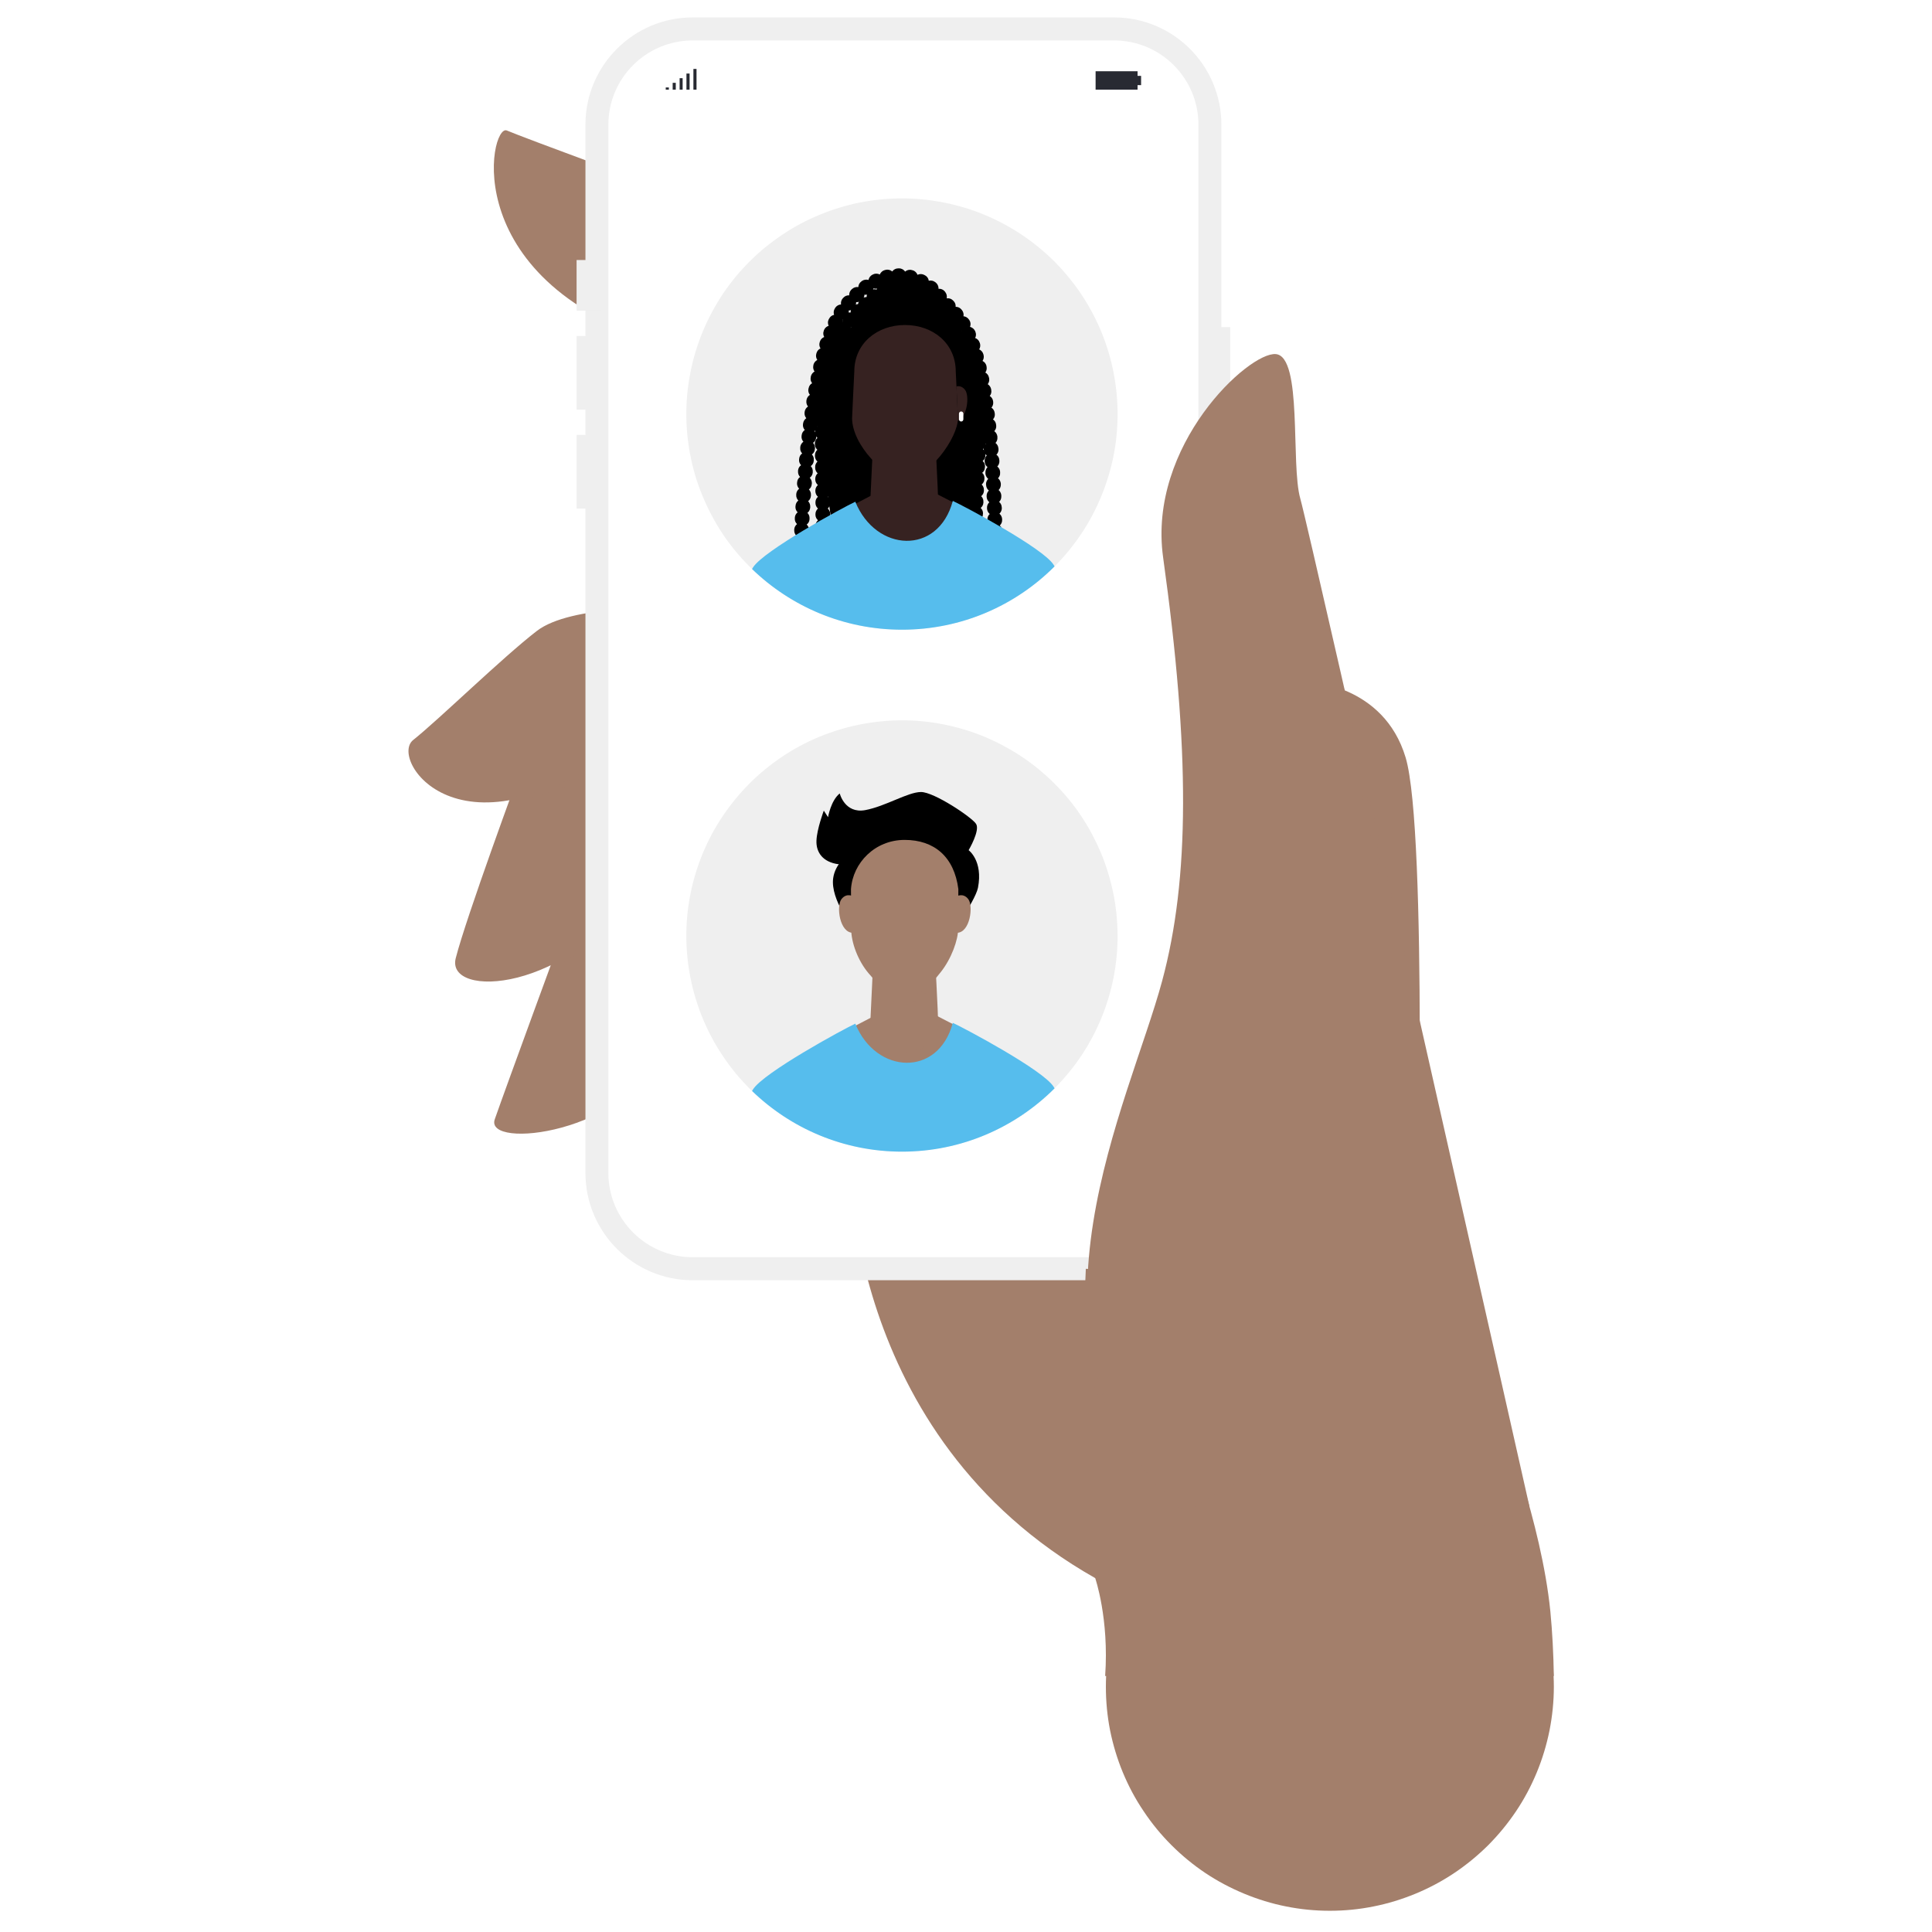 <svg xmlns="http://www.w3.org/2000/svg" xmlns:xlink="http://www.w3.org/1999/xlink" width="100" zoomAndPan="magnify" viewBox="0 0 75 75" height="100" preserveAspectRatio="xMidYMid meet" version="1.0"><defs><clipPath id="0d6a7cfa8c"><path d="M 22 0.676 L 48 0.676 L 48 50 L 22 50 Z M 22 0.676 " clip-rule="nonzero"/></clipPath><clipPath id="dcb94e7eaf"><path d="M 42 56 L 61 56 L 61 74.176 L 42 74.176 Z M 42 56 " clip-rule="nonzero"/></clipPath></defs><rect x="-7.5" width="90" fill="#ffffff" y="-7.5" height="90" fill-opacity="1"/><path fill="#a37f6b" d="M 60.184 62.547 C 59.836 59.09 58.266 55.082 58.266 55.082 L 53.051 44.801 L 32.992 44.801 C 32.992 44.801 32.695 55.703 42.516 61.262 C 42.516 61.262 43.059 62.832 42.902 65.062 L 60.32 65.062 C 60.305 64.203 60.262 63.352 60.184 62.547 Z M 60.184 62.547 " fill-opacity="1" fill-rule="nonzero"/><path fill="#a37f6b" d="M 50.77 26.457 C 50.77 26.457 53.711 26.555 54.566 29.406 C 55.422 32.258 55.023 48.688 55.023 48.688 Z M 50.77 26.457 " fill-opacity="1" fill-rule="nonzero"/><path fill="#a37f6b" d="M 21.961 35.887 C 21.961 35.887 19.621 42.258 19.207 43.449 C 18.789 44.641 24.379 44.016 25.73 40.754 C 26.496 38.902 27.148 34.184 25.781 33.359 C 25.027 32.906 21.961 35.887 21.961 35.887 Z M 21.961 35.887 " fill-opacity="1" fill-rule="nonzero"/><path fill="#a37f6b" d="M 20.184 29.945 C 20.184 29.945 18.086 35.633 17.691 37.199 C 17.297 38.766 22.074 38.586 24.906 34.332 C 27.734 30.074 26.145 26.293 26.145 26.293 Z M 20.184 29.945 " fill-opacity="1" fill-rule="nonzero"/><path fill="#a37f6b" d="M 26.043 7.445 C 26.043 7.445 20.34 5.352 19.676 5.066 C 19.008 4.781 17.676 11.059 26.043 13.434 C 34.41 15.809 26.043 7.445 26.043 7.445 Z M 26.043 7.445 " fill-opacity="1" fill-rule="nonzero"/><path fill="#a37f6b" d="M 25.902 23.617 C 25.902 23.617 22.176 23.461 20.836 24.496 C 19.496 25.531 17.02 27.949 16.039 28.727 C 15.059 29.508 18.051 33.895 24.668 28.504 C 31.285 23.113 25.902 23.617 25.902 23.617 Z M 25.902 23.617 " fill-opacity="1" fill-rule="nonzero"/><path fill="#a37f6b" d="M 19.793 31.109 L 19.785 30.941 C 19.805 30.941 21.895 30.809 23.449 29.312 L 23.566 29.434 C 21.965 30.973 19.816 31.109 19.793 31.109 Z M 19.793 31.109 " fill-opacity="1" fill-rule="nonzero"/><path fill="#a37f6b" d="M 21.406 37.551 L 21.352 37.391 C 21.359 37.387 22.391 37.02 23.449 35.934 L 23.57 36.051 C 22.48 37.164 21.449 37.535 21.406 37.551 Z M 21.406 37.551 " fill-opacity="1" fill-rule="nonzero"/><path fill="#ffffff" d="M 26.785 1.25 C 24.98 1.25 23.352 3.109 23.352 4.91 L 23.352 45.492 C 23.352 47.297 25.113 49.109 26.918 49.109 L 43.18 49.109 C 44.98 49.109 46.789 47.34 46.789 45.535 L 46.789 4.867 C 46.789 3.062 45.16 1.25 43.355 1.25 Z M 26.785 1.25 " fill-opacity="1" fill-rule="nonzero"/><g clip-path="url(#0d6a7cfa8c)"><path fill="#efefef" d="M 43.25 49.699 L 26.891 49.699 C 24.594 49.699 22.727 47.832 22.727 45.535 L 22.727 4.84 C 22.727 2.543 24.594 0.676 26.891 0.676 L 43.25 0.676 C 45.547 0.676 47.414 2.543 47.414 4.84 L 47.414 45.535 C 47.414 47.832 45.547 49.699 43.25 49.699 Z M 26.891 1.57 C 25.086 1.57 23.617 3.035 23.617 4.84 L 23.617 45.535 C 23.617 47.34 25.086 48.805 26.891 48.805 L 43.25 48.805 C 45.055 48.805 46.523 47.34 46.523 45.535 L 46.523 4.84 C 46.523 3.035 45.055 1.57 43.25 1.57 Z M 26.891 1.57 " fill-opacity="1" fill-rule="nonzero"/></g><path fill="#efefef" d="M 22.383 10.094 L 23.352 10.094 L 23.352 12.059 L 22.383 12.059 Z M 22.383 10.094 " fill-opacity="1" fill-rule="nonzero"/><path fill="#efefef" d="M 46.789 12.699 L 47.758 12.699 L 47.758 16.719 L 46.789 16.719 Z M 46.789 12.699 " fill-opacity="1" fill-rule="nonzero"/><path fill="#efefef" d="M 22.383 13.043 L 23.352 13.043 L 23.352 15.902 L 22.383 15.902 Z M 22.383 13.043 " fill-opacity="1" fill-rule="nonzero"/><path fill="#efefef" d="M 22.383 16.883 L 23.352 16.883 L 23.352 19.742 L 22.383 19.742 Z M 22.383 16.883 " fill-opacity="1" fill-rule="nonzero"/><path fill="#282a32" d="M 42.531 2.766 L 44.16 2.766 L 44.16 3.48 L 42.531 3.48 Z M 42.531 2.766 " fill-opacity="1" fill-rule="nonzero"/><path fill="#282a32" d="M 44.117 2.945 L 44.297 2.945 L 44.297 3.305 L 44.117 3.305 Z M 44.117 2.945 " fill-opacity="1" fill-rule="nonzero"/><path fill="#282a32" d="M 25.844 3.395 L 25.965 3.395 L 25.965 3.48 L 25.844 3.48 Z M 25.844 3.395 " fill-opacity="1" fill-rule="nonzero"/><path fill="#282a32" d="M 26.113 3.215 L 26.234 3.215 L 26.234 3.48 L 26.113 3.48 Z M 26.113 3.215 " fill-opacity="1" fill-rule="nonzero"/><path fill="#282a32" d="M 26.383 3.035 L 26.5 3.035 L 26.5 3.48 L 26.383 3.48 Z M 26.383 3.035 " fill-opacity="1" fill-rule="nonzero"/><path fill="#282a32" d="M 26.648 2.855 L 26.77 2.855 L 26.77 3.48 L 26.648 3.48 Z M 26.648 2.855 " fill-opacity="1" fill-rule="nonzero"/><path fill="#282a32" d="M 26.918 2.676 L 27.039 2.676 L 27.039 3.48 L 26.918 3.48 Z M 26.918 2.676 " fill-opacity="1" fill-rule="nonzero"/><path fill="#a37f6b" d="M 50.477 19.355 C 50.098 18.023 50.574 13.84 49.527 13.746 C 48.48 13.652 44.547 17.281 45.152 21.637 C 46.199 29.152 46.184 34.117 45.113 38.086 C 43.824 42.859 39.273 51.68 45.113 57.859 C 50.953 64.039 59.371 58.473 59.371 58.473 C 59.371 58.473 50.859 20.688 50.477 19.355 Z M 50.477 19.355 " fill-opacity="1" fill-rule="nonzero"/><path fill="#a37f6b" d="M 52.016 26.773 L 52.18 26.738 L 53.801 34.344 L 53.633 34.379 Z M 52.016 26.773 " fill-opacity="1" fill-rule="nonzero"/><path fill="#a37f6b" d="M 42.961 54.945 C 42.109 53.566 42.102 50.785 42.133 49.699 C 42.141 49.445 42.152 49.285 42.152 49.254 L 42.32 49.266 C 42.32 49.27 42.309 49.43 42.301 49.699 C 42.293 50.098 42.285 50.734 42.324 51.441 C 42.414 52.992 42.684 54.176 43.105 54.855 Z M 42.961 54.945 " fill-opacity="1" fill-rule="nonzero"/><path fill="#efefef" d="M 36.473 7.832 C 37.016 7.926 37.543 8.074 38.055 8.273 C 38.566 8.473 39.055 8.723 39.516 9.016 C 39.98 9.312 40.41 9.652 40.809 10.031 C 41.203 10.41 41.559 10.828 41.875 11.277 C 42.191 11.727 42.457 12.207 42.68 12.707 C 42.898 13.211 43.07 13.73 43.188 14.27 C 43.305 14.805 43.371 15.348 43.383 15.898 C 43.395 16.445 43.352 16.992 43.258 17.535 C 43.16 18.074 43.012 18.602 42.812 19.113 C 42.613 19.625 42.367 20.113 42.07 20.578 C 41.773 21.039 41.438 21.469 41.055 21.867 C 40.676 22.262 40.262 22.621 39.809 22.934 C 39.359 23.25 38.883 23.516 38.379 23.738 C 37.875 23.957 37.355 24.129 36.82 24.246 C 36.281 24.367 35.738 24.43 35.191 24.441 C 34.641 24.453 34.094 24.41 33.555 24.316 C 33.012 24.219 32.484 24.074 31.973 23.871 C 31.461 23.672 30.973 23.426 30.512 23.129 C 30.047 22.836 29.617 22.496 29.223 22.117 C 28.824 21.734 28.469 21.32 28.152 20.871 C 27.84 20.418 27.57 19.941 27.352 19.438 C 27.129 18.938 26.957 18.414 26.84 17.879 C 26.723 17.344 26.656 16.801 26.645 16.25 C 26.633 15.699 26.676 15.156 26.773 14.613 C 26.867 14.074 27.016 13.547 27.215 13.035 C 27.414 12.523 27.664 12.035 27.957 11.57 C 28.254 11.105 28.59 10.676 28.973 10.281 C 29.352 9.883 29.77 9.527 30.219 9.215 C 30.668 8.898 31.145 8.629 31.648 8.41 C 32.152 8.188 32.672 8.02 33.207 7.898 C 33.746 7.781 34.289 7.715 34.84 7.703 C 35.387 7.691 35.934 7.734 36.473 7.832 Z M 36.473 7.832 " fill-opacity="1" fill-rule="nonzero"/><path fill="#000000" d="M 32.59 13.152 L 31.711 16.488 L 32.492 21.613 L 37.535 20.098 L 37.863 16.516 L 37.242 12.27 L 35.77 11.09 Z M 32.59 13.152 " fill-opacity="1" fill-rule="nonzero"/><path fill="#000000" d="M 37.738 23.695 L 37.742 23.668 C 37.75 23.582 37.719 23.504 37.668 23.445 C 37.73 23.398 37.777 23.324 37.785 23.238 L 37.785 23.211 C 37.793 23.125 37.766 23.047 37.711 22.988 C 37.773 22.941 37.82 22.867 37.828 22.781 L 37.828 22.754 C 37.836 22.668 37.805 22.59 37.75 22.531 C 37.816 22.484 37.859 22.41 37.867 22.324 L 37.867 22.297 C 37.875 22.211 37.844 22.133 37.789 22.074 C 37.852 22.027 37.895 21.953 37.902 21.867 L 37.906 21.84 C 37.91 21.754 37.879 21.676 37.824 21.617 C 37.887 21.57 37.93 21.496 37.934 21.41 L 37.938 21.383 C 37.941 21.297 37.91 21.219 37.855 21.16 C 37.918 21.113 37.961 21.039 37.965 20.953 L 37.965 20.926 C 37.973 20.84 37.938 20.762 37.883 20.703 C 37.945 20.656 37.988 20.582 37.992 20.496 L 37.992 20.469 C 37.996 20.383 37.961 20.301 37.906 20.246 C 37.969 20.195 38.008 20.121 38.012 20.035 L 38.016 20.008 C 38.02 19.922 37.984 19.844 37.926 19.789 C 37.988 19.738 38.027 19.66 38.031 19.574 L 38.031 19.547 C 38.035 19.461 38 19.383 37.941 19.328 C 38.004 19.277 38.043 19.203 38.043 19.117 L 38.047 19.09 C 38.047 19.004 38.012 18.926 37.953 18.871 C 38.012 18.82 38.051 18.742 38.051 18.656 L 38.055 18.629 C 38.055 18.543 38.016 18.465 37.957 18.414 C 38.016 18.359 38.055 18.281 38.055 18.195 L 38.055 18.168 C 38.055 18.082 38.016 18.008 37.957 17.953 C 38.016 17.898 38.055 17.824 38.051 17.738 L 38.051 17.707 C 38.051 17.621 38.012 17.547 37.949 17.496 C 38.008 17.441 38.043 17.363 38.043 17.277 L 38.039 17.246 C 38.039 17.16 37.996 17.086 37.938 17.035 C 37.992 16.98 38.027 16.902 38.023 16.816 L 38.023 16.785 C 38.02 16.699 37.977 16.625 37.914 16.574 C 37.969 16.52 38.004 16.438 37.996 16.352 L 37.996 16.324 C 37.988 16.238 37.945 16.164 37.879 16.117 C 37.938 16.059 37.969 15.977 37.961 15.891 L 37.957 15.863 C 37.949 15.777 37.902 15.703 37.836 15.656 C 37.891 15.598 37.922 15.516 37.91 15.43 L 37.906 15.402 C 37.895 15.316 37.848 15.242 37.781 15.199 C 37.832 15.137 37.859 15.055 37.848 14.969 L 37.84 14.938 C 37.828 14.852 37.777 14.781 37.707 14.738 C 37.758 14.676 37.781 14.59 37.762 14.504 L 37.758 14.477 C 37.742 14.391 37.688 14.324 37.613 14.285 C 37.66 14.219 37.68 14.133 37.66 14.047 C 37.656 14.035 37.652 14.027 37.652 14.02 C 37.629 13.934 37.57 13.867 37.496 13.832 C 37.539 13.762 37.551 13.672 37.523 13.59 C 37.52 13.578 37.516 13.57 37.512 13.562 C 37.484 13.477 37.418 13.414 37.34 13.387 C 37.379 13.309 37.383 13.219 37.344 13.137 C 37.34 13.129 37.336 13.117 37.332 13.109 C 37.293 13.027 37.219 12.969 37.133 12.953 C 37.164 12.871 37.156 12.777 37.102 12.699 C 37.098 12.691 37.09 12.68 37.086 12.672 C 37.031 12.594 36.945 12.551 36.855 12.547 C 36.867 12.457 36.84 12.363 36.766 12.297 C 36.762 12.293 36.754 12.285 36.746 12.277 C 36.68 12.219 36.594 12.195 36.512 12.207 C 36.512 12.125 36.473 12.043 36.402 11.988 C 36.395 11.98 36.387 11.973 36.379 11.969 C 36.309 11.914 36.219 11.898 36.137 11.918 C 36.125 11.832 36.078 11.754 36 11.707 C 35.992 11.703 35.984 11.695 35.977 11.691 C 35.895 11.645 35.801 11.641 35.723 11.672 C 35.699 11.586 35.641 11.516 35.551 11.48 C 35.543 11.477 35.531 11.473 35.523 11.469 C 35.434 11.434 35.336 11.449 35.262 11.496 C 35.219 11.418 35.137 11.355 35.039 11.344 C 35.027 11.344 35.02 11.344 35.008 11.34 C 34.906 11.332 34.809 11.375 34.754 11.453 C 34.68 11.387 34.578 11.355 34.477 11.383 C 34.465 11.387 34.457 11.391 34.445 11.395 C 34.34 11.426 34.27 11.508 34.25 11.609 C 34.148 11.574 34.035 11.602 33.957 11.68 C 33.938 11.699 33.926 11.715 33.922 11.719 L 34.363 12.082 C 34.363 12.082 34.363 12.082 34.359 12.086 C 34.359 12.086 34.363 12.082 34.363 12.082 C 34.406 12.039 34.43 11.992 34.441 11.938 C 34.496 11.957 34.555 11.957 34.613 11.941 C 34.617 11.938 34.625 11.938 34.633 11.934 C 34.695 11.918 34.746 11.879 34.781 11.832 C 34.828 11.875 34.887 11.902 34.953 11.91 C 34.957 11.91 34.965 11.91 34.973 11.914 C 35.043 11.922 35.113 11.902 35.168 11.867 C 35.199 11.926 35.25 11.977 35.32 12 C 35.324 12.004 35.332 12.008 35.34 12.012 C 35.41 12.039 35.488 12.035 35.555 12.012 C 35.57 12.078 35.617 12.141 35.684 12.184 C 35.688 12.188 35.695 12.191 35.703 12.195 C 35.773 12.238 35.852 12.246 35.922 12.23 C 35.93 12.301 35.969 12.371 36.031 12.422 C 36.035 12.426 36.043 12.434 36.051 12.438 C 36.113 12.488 36.191 12.504 36.266 12.496 C 36.27 12.57 36.301 12.645 36.359 12.699 C 36.367 12.707 36.371 12.711 36.379 12.719 C 36.434 12.766 36.5 12.793 36.566 12.793 C 36.559 12.863 36.57 12.934 36.613 12.996 C 36.617 13 36.621 13.008 36.629 13.016 C 36.668 13.078 36.734 13.121 36.805 13.137 C 36.781 13.203 36.781 13.281 36.816 13.352 C 36.816 13.359 36.82 13.367 36.824 13.375 C 36.859 13.449 36.918 13.5 36.988 13.523 C 36.953 13.59 36.945 13.672 36.973 13.746 C 36.977 13.754 36.98 13.762 36.98 13.77 C 37.008 13.848 37.062 13.906 37.133 13.941 C 37.094 14.004 37.078 14.086 37.098 14.164 C 37.102 14.172 37.102 14.18 37.105 14.188 C 37.125 14.27 37.18 14.332 37.246 14.367 C 37.203 14.43 37.18 14.512 37.199 14.594 L 37.203 14.617 C 37.219 14.699 37.27 14.766 37.336 14.805 C 37.289 14.867 37.266 14.945 37.277 15.031 L 37.281 15.055 C 37.293 15.137 37.34 15.207 37.406 15.25 C 37.355 15.309 37.328 15.387 37.34 15.473 L 37.344 15.496 C 37.352 15.582 37.398 15.652 37.461 15.695 C 37.41 15.754 37.379 15.832 37.387 15.918 L 37.391 15.945 C 37.398 16.027 37.441 16.098 37.504 16.145 C 37.449 16.203 37.418 16.281 37.426 16.363 L 37.426 16.391 C 37.434 16.477 37.473 16.551 37.535 16.598 C 37.48 16.652 37.445 16.73 37.453 16.812 L 37.453 16.84 C 37.457 16.926 37.496 17 37.559 17.051 C 37.5 17.102 37.465 17.18 37.469 17.266 L 37.469 17.293 C 37.473 17.375 37.512 17.453 37.57 17.504 C 37.516 17.555 37.477 17.633 37.48 17.715 L 37.48 17.742 C 37.48 17.828 37.52 17.902 37.578 17.957 C 37.52 18.008 37.484 18.082 37.484 18.168 L 37.484 18.195 C 37.484 18.281 37.52 18.355 37.578 18.41 C 37.52 18.461 37.48 18.535 37.48 18.621 L 37.48 18.648 C 37.48 18.734 37.516 18.809 37.574 18.863 C 37.516 18.914 37.477 18.988 37.473 19.074 L 37.473 19.102 C 37.469 19.188 37.508 19.262 37.562 19.316 C 37.504 19.367 37.465 19.441 37.461 19.527 L 37.461 19.555 C 37.457 19.641 37.492 19.719 37.547 19.773 C 37.488 19.82 37.445 19.895 37.441 19.98 L 37.441 20.008 C 37.438 20.094 37.473 20.172 37.527 20.227 C 37.469 20.277 37.426 20.352 37.422 20.438 L 37.422 20.465 C 37.414 20.547 37.449 20.629 37.504 20.684 C 37.441 20.73 37.402 20.805 37.395 20.891 L 37.395 20.918 C 37.391 21.004 37.422 21.082 37.477 21.137 C 37.414 21.184 37.371 21.258 37.367 21.344 L 37.363 21.371 C 37.359 21.457 37.391 21.535 37.445 21.59 C 37.383 21.637 37.34 21.711 37.336 21.797 L 37.332 21.824 C 37.324 21.91 37.355 21.988 37.41 22.043 C 37.348 22.094 37.305 22.164 37.297 22.25 L 37.297 22.277 C 37.289 22.363 37.32 22.441 37.375 22.5 C 37.312 22.547 37.266 22.617 37.258 22.703 L 37.258 22.73 C 37.25 22.816 37.281 22.895 37.332 22.953 C 37.27 23 37.227 23.07 37.219 23.156 L 37.215 23.184 C 37.207 23.27 37.234 23.348 37.289 23.406 C 37.227 23.453 37.18 23.523 37.172 23.609 L 37.172 23.637 C 37.16 23.723 37.191 23.801 37.242 23.859 C 37.18 23.906 37.73 23.781 37.738 23.695 Z M 37.738 23.695 " fill-opacity="1" fill-rule="nonzero"/><path fill="#000000" d="M 37.98 23.367 C 38.039 23.316 38.078 23.238 38.078 23.156 L 38.078 23.125 C 38.082 23.043 38.047 22.965 37.988 22.91 C 38.047 22.859 38.086 22.785 38.086 22.699 L 38.086 22.672 C 38.09 22.586 38.055 22.508 37.996 22.453 C 38.055 22.402 38.094 22.328 38.098 22.242 L 38.098 22.215 C 38.098 22.129 38.062 22.051 38.004 22 C 38.066 21.949 38.105 21.871 38.105 21.785 L 38.105 21.758 C 38.109 21.676 38.074 21.598 38.016 21.543 C 38.074 21.492 38.113 21.418 38.117 21.332 L 38.117 21.305 C 38.121 21.219 38.086 21.141 38.027 21.086 C 38.086 21.035 38.125 20.961 38.129 20.875 L 38.129 20.848 C 38.133 20.762 38.098 20.684 38.039 20.633 C 38.102 20.582 38.141 20.508 38.145 20.422 L 38.145 20.395 C 38.148 20.309 38.113 20.23 38.055 20.176 C 38.113 20.125 38.156 20.051 38.156 19.965 L 38.16 19.938 C 38.164 19.852 38.129 19.773 38.07 19.719 C 38.133 19.668 38.172 19.594 38.176 19.508 L 38.176 19.48 C 38.18 19.395 38.145 19.316 38.09 19.262 C 38.148 19.215 38.191 19.141 38.195 19.055 L 38.195 19.027 C 38.199 18.941 38.164 18.863 38.109 18.809 C 38.168 18.758 38.211 18.684 38.215 18.598 L 38.215 18.57 C 38.219 18.488 38.188 18.41 38.129 18.355 C 38.191 18.305 38.23 18.23 38.234 18.145 L 38.238 18.117 C 38.242 18.031 38.207 17.949 38.148 17.895 C 38.211 17.844 38.25 17.77 38.254 17.684 L 38.254 17.656 C 38.258 17.57 38.219 17.492 38.16 17.438 C 38.223 17.387 38.262 17.309 38.262 17.223 L 38.262 17.195 C 38.262 17.105 38.227 17.031 38.164 16.977 C 38.227 16.922 38.262 16.844 38.262 16.758 L 38.262 16.73 C 38.262 16.645 38.223 16.566 38.16 16.516 C 38.219 16.461 38.254 16.383 38.25 16.297 L 38.25 16.27 C 38.246 16.18 38.207 16.105 38.141 16.055 C 38.199 16 38.234 15.918 38.227 15.832 L 38.227 15.805 C 38.219 15.715 38.176 15.641 38.109 15.594 C 38.164 15.535 38.195 15.453 38.188 15.367 L 38.184 15.34 C 38.176 15.25 38.125 15.176 38.059 15.133 C 38.113 15.07 38.141 14.988 38.125 14.898 L 38.121 14.871 C 38.109 14.785 38.055 14.715 37.984 14.672 C 38.035 14.605 38.059 14.52 38.039 14.434 L 38.035 14.406 C 38.016 14.32 37.957 14.25 37.883 14.215 C 37.93 14.145 37.945 14.059 37.922 13.973 C 37.918 13.965 37.914 13.953 37.914 13.945 C 37.887 13.859 37.824 13.793 37.746 13.762 C 37.785 13.691 37.793 13.602 37.762 13.516 C 37.758 13.508 37.754 13.5 37.75 13.488 C 37.715 13.406 37.645 13.348 37.562 13.324 C 37.594 13.246 37.59 13.152 37.547 13.074 C 37.543 13.066 37.535 13.059 37.531 13.047 C 37.484 12.969 37.406 12.918 37.324 12.906 C 37.344 12.824 37.328 12.734 37.273 12.66 C 37.266 12.652 37.262 12.645 37.254 12.637 C 37.195 12.562 37.113 12.527 37.027 12.527 C 37.027 12.527 37.027 12.527 37.023 12.527 C 37.035 12.441 37.004 12.355 36.938 12.289 C 36.93 12.281 36.922 12.277 36.914 12.27 C 36.848 12.207 36.758 12.184 36.672 12.195 C 36.668 12.113 36.625 12.031 36.551 11.977 C 36.543 11.973 36.535 11.965 36.527 11.961 C 36.453 11.906 36.359 11.898 36.281 11.922 C 36.266 11.84 36.211 11.766 36.133 11.723 C 36.125 11.715 36.113 11.711 36.105 11.707 C 36.027 11.664 35.938 11.664 35.859 11.699 C 35.836 11.621 35.777 11.551 35.695 11.516 C 35.688 11.512 35.68 11.508 35.672 11.504 C 35.586 11.469 35.492 11.477 35.418 11.52 C 35.387 11.441 35.316 11.375 35.227 11.352 C 35.215 11.352 35.203 11.348 35.195 11.344 C 35.094 11.32 34.992 11.355 34.926 11.422 C 34.855 11.34 34.738 11.297 34.625 11.332 C 34.609 11.336 34.594 11.34 34.578 11.348 C 34.438 11.398 34.363 11.551 34.402 11.691 C 34.277 11.734 34.191 11.859 34.211 12 C 34.215 12.027 34.219 12.047 34.219 12.055 L 34.777 11.926 C 34.777 11.926 34.777 11.926 34.777 11.93 C 34.777 11.93 34.777 11.926 34.777 11.926 C 34.777 11.91 34.773 11.898 34.77 11.887 C 34.773 11.883 34.773 11.883 34.777 11.883 C 34.781 11.883 34.781 11.883 34.785 11.879 C 34.832 11.867 34.875 11.84 34.91 11.805 C 34.945 11.852 35 11.887 35.062 11.902 C 35.07 11.902 35.078 11.906 35.086 11.906 C 35.16 11.926 35.234 11.914 35.297 11.879 C 35.324 11.945 35.379 12.004 35.449 12.031 C 35.461 12.035 35.469 12.039 35.477 12.043 C 35.551 12.074 35.629 12.07 35.699 12.043 C 35.723 12.113 35.77 12.176 35.84 12.215 C 35.848 12.219 35.855 12.223 35.863 12.227 C 35.934 12.262 36.012 12.27 36.082 12.246 C 36.098 12.32 36.137 12.387 36.203 12.43 C 36.211 12.434 36.215 12.441 36.223 12.445 C 36.289 12.488 36.363 12.504 36.434 12.492 C 36.438 12.562 36.469 12.637 36.527 12.688 C 36.531 12.695 36.539 12.699 36.543 12.703 C 36.602 12.758 36.672 12.785 36.746 12.781 C 36.738 12.855 36.758 12.93 36.805 12.988 C 36.809 12.996 36.816 13.004 36.82 13.008 C 36.867 13.07 36.938 13.109 37.008 13.117 C 36.988 13.188 36.996 13.266 37.035 13.332 C 37.039 13.34 37.043 13.348 37.047 13.355 C 37.086 13.422 37.148 13.469 37.223 13.488 C 37.191 13.559 37.191 13.637 37.223 13.711 C 37.223 13.719 37.227 13.727 37.23 13.734 C 37.262 13.809 37.32 13.863 37.391 13.891 C 37.352 13.957 37.344 14.035 37.367 14.113 C 37.367 14.121 37.371 14.129 37.375 14.137 C 37.395 14.215 37.449 14.273 37.516 14.309 C 37.477 14.371 37.457 14.449 37.477 14.531 L 37.48 14.555 C 37.5 14.637 37.547 14.703 37.613 14.742 C 37.566 14.801 37.543 14.879 37.559 14.961 L 37.562 14.988 C 37.574 15.07 37.621 15.137 37.684 15.18 C 37.633 15.238 37.605 15.316 37.617 15.398 L 37.617 15.426 C 37.629 15.508 37.672 15.582 37.734 15.625 C 37.68 15.684 37.648 15.758 37.656 15.844 L 37.656 15.871 C 37.664 15.953 37.703 16.027 37.766 16.074 C 37.707 16.129 37.676 16.207 37.68 16.289 L 37.68 16.316 C 37.684 16.398 37.723 16.473 37.781 16.523 C 37.727 16.578 37.688 16.652 37.691 16.738 L 37.691 16.766 C 37.691 16.848 37.73 16.926 37.789 16.977 C 37.73 17.027 37.691 17.102 37.691 17.188 L 37.691 17.215 C 37.691 17.301 37.727 17.375 37.785 17.43 C 37.723 17.48 37.684 17.555 37.684 17.637 L 37.68 17.664 C 37.68 17.75 37.715 17.828 37.77 17.883 C 37.711 17.93 37.668 18.004 37.664 18.09 L 37.664 18.117 C 37.66 18.203 37.695 18.281 37.75 18.336 C 37.688 18.383 37.648 18.461 37.645 18.543 L 37.645 18.57 C 37.641 18.656 37.672 18.734 37.73 18.789 C 37.668 18.84 37.629 18.914 37.625 19 L 37.621 19.027 C 37.617 19.113 37.652 19.191 37.711 19.246 C 37.648 19.297 37.609 19.375 37.605 19.457 L 37.605 19.484 C 37.602 19.57 37.637 19.648 37.691 19.703 C 37.633 19.754 37.59 19.832 37.586 19.918 L 37.586 19.945 C 37.582 20.031 37.617 20.109 37.676 20.164 C 37.617 20.215 37.574 20.289 37.574 20.375 L 37.57 20.402 C 37.57 20.488 37.605 20.566 37.66 20.621 C 37.602 20.672 37.562 20.746 37.559 20.832 L 37.559 20.859 C 37.555 20.945 37.59 21.023 37.648 21.078 C 37.586 21.129 37.547 21.203 37.547 21.289 L 37.547 21.316 C 37.543 21.402 37.578 21.48 37.637 21.535 C 37.574 21.586 37.535 21.66 37.535 21.746 L 37.535 21.773 C 37.531 21.859 37.566 21.938 37.625 21.992 C 37.566 22.043 37.527 22.117 37.523 22.203 L 37.523 22.23 C 37.523 22.316 37.559 22.395 37.617 22.449 C 37.559 22.5 37.52 22.574 37.516 22.66 L 37.516 22.688 C 37.516 22.773 37.551 22.852 37.609 22.906 C 37.551 22.957 37.512 23.031 37.508 23.117 L 37.508 23.145 C 37.508 23.23 38.039 23.422 37.98 23.367 Z M 37.98 23.367 " fill-opacity="1" fill-rule="nonzero"/><path fill="#000000" d="M 38.82 23.145 C 38.883 23.094 38.922 23.016 38.922 22.93 L 38.922 22.902 C 38.922 22.816 38.887 22.738 38.828 22.688 C 38.887 22.637 38.926 22.559 38.926 22.473 L 38.926 22.445 C 38.926 22.359 38.887 22.281 38.828 22.23 C 38.887 22.176 38.926 22.102 38.926 22.016 L 38.926 21.988 C 38.926 21.902 38.887 21.824 38.828 21.773 C 38.887 21.719 38.926 21.641 38.926 21.555 L 38.926 21.527 C 38.926 21.441 38.887 21.367 38.824 21.312 C 38.883 21.262 38.922 21.184 38.922 21.098 L 38.922 21.07 C 38.918 20.984 38.879 20.91 38.82 20.855 C 38.879 20.805 38.914 20.727 38.914 20.641 L 38.914 20.613 C 38.91 20.527 38.871 20.449 38.812 20.398 C 38.871 20.344 38.906 20.266 38.902 20.184 L 38.902 20.152 C 38.898 20.066 38.859 19.992 38.797 19.941 C 38.855 19.887 38.891 19.809 38.891 19.723 L 38.887 19.695 C 38.887 19.609 38.844 19.531 38.785 19.484 C 38.84 19.43 38.875 19.352 38.871 19.266 L 38.871 19.234 C 38.867 19.148 38.824 19.074 38.766 19.023 C 38.82 18.969 38.855 18.891 38.852 18.805 L 38.852 18.777 C 38.844 18.691 38.805 18.617 38.742 18.566 C 38.797 18.512 38.832 18.434 38.824 18.348 L 38.824 18.32 C 38.82 18.234 38.777 18.16 38.715 18.109 C 38.77 18.055 38.801 17.973 38.797 17.887 L 38.793 17.859 C 38.789 17.773 38.746 17.699 38.68 17.652 C 38.734 17.598 38.77 17.516 38.762 17.43 L 38.758 17.402 C 38.75 17.316 38.707 17.242 38.645 17.195 C 38.699 17.137 38.727 17.059 38.719 16.973 L 38.719 16.945 C 38.707 16.859 38.664 16.785 38.598 16.738 C 38.652 16.68 38.684 16.598 38.672 16.512 L 38.668 16.484 C 38.66 16.398 38.613 16.328 38.547 16.281 C 38.602 16.223 38.629 16.141 38.617 16.055 L 38.613 16.027 C 38.602 15.941 38.555 15.871 38.488 15.824 C 38.539 15.766 38.566 15.684 38.555 15.598 L 38.551 15.57 C 38.539 15.484 38.488 15.414 38.422 15.371 C 38.473 15.309 38.496 15.227 38.48 15.141 L 38.477 15.113 C 38.461 15.027 38.41 14.957 38.344 14.914 C 38.391 14.852 38.414 14.77 38.398 14.684 L 38.391 14.656 C 38.375 14.57 38.32 14.5 38.25 14.461 C 38.297 14.398 38.316 14.312 38.297 14.227 L 38.293 14.199 C 38.27 14.113 38.215 14.047 38.141 14.012 C 38.188 13.945 38.203 13.855 38.18 13.773 L 38.172 13.746 C 38.148 13.66 38.086 13.598 38.012 13.562 C 38.055 13.492 38.066 13.406 38.039 13.32 L 38.027 13.293 C 38 13.211 37.934 13.148 37.855 13.121 C 37.895 13.047 37.898 12.957 37.863 12.875 C 37.859 12.867 37.855 12.855 37.852 12.848 C 37.812 12.766 37.738 12.711 37.656 12.688 C 37.688 12.609 37.684 12.516 37.637 12.438 C 37.629 12.43 37.625 12.422 37.621 12.414 C 37.57 12.332 37.488 12.285 37.402 12.277 C 37.418 12.195 37.398 12.105 37.34 12.035 L 37.32 12.012 C 37.266 11.945 37.184 11.91 37.102 11.91 C 37.102 11.91 37.098 11.91 37.098 11.91 C 37.105 11.828 37.078 11.742 37.012 11.68 C 37.008 11.672 37 11.664 36.992 11.66 C 36.926 11.594 36.84 11.57 36.754 11.582 C 36.754 11.496 36.715 11.414 36.645 11.355 C 36.637 11.352 36.629 11.344 36.621 11.34 C 36.547 11.281 36.453 11.27 36.371 11.293 C 36.359 11.207 36.305 11.125 36.223 11.082 C 36.215 11.078 36.207 11.074 36.195 11.066 C 36.113 11.023 36.016 11.027 35.938 11.062 C 35.91 10.98 35.84 10.91 35.75 10.883 C 35.738 10.883 35.73 10.879 35.719 10.875 C 35.625 10.852 35.531 10.875 35.461 10.93 C 35.41 10.855 35.328 10.801 35.23 10.797 C 35.219 10.797 35.207 10.797 35.199 10.797 C 35.102 10.797 35.012 10.844 34.961 10.914 C 34.895 10.855 34.801 10.824 34.703 10.848 C 34.695 10.848 34.684 10.852 34.672 10.855 C 34.578 10.875 34.508 10.941 34.473 11.027 C 34.395 10.984 34.297 10.977 34.211 11.02 C 34.203 11.023 34.195 11.027 34.184 11.035 C 34.102 11.074 34.047 11.156 34.031 11.242 C 33.945 11.215 33.852 11.23 33.777 11.285 C 33.77 11.293 33.762 11.301 33.754 11.305 C 33.676 11.363 33.641 11.449 33.641 11.539 C 33.551 11.527 33.461 11.562 33.398 11.633 C 33.379 11.652 33.371 11.664 33.371 11.664 C 33.273 11.785 33.293 11.965 33.414 12.066 C 33.535 12.164 33.715 12.145 33.816 12.023 C 33.816 12.023 33.82 12.02 33.824 12.012 C 33.875 11.957 33.898 11.887 33.898 11.816 C 33.969 11.824 34.039 11.805 34.102 11.758 C 34.109 11.754 34.113 11.75 34.121 11.742 C 34.18 11.699 34.219 11.633 34.23 11.562 C 34.297 11.582 34.371 11.578 34.441 11.543 C 34.445 11.539 34.453 11.539 34.461 11.535 C 34.527 11.5 34.578 11.445 34.602 11.383 C 34.664 11.414 34.734 11.426 34.805 11.41 C 34.812 11.406 34.82 11.406 34.828 11.406 C 34.898 11.391 34.957 11.348 35 11.293 C 35.047 11.34 35.113 11.367 35.188 11.367 C 35.195 11.367 35.203 11.371 35.207 11.371 C 35.281 11.371 35.348 11.348 35.402 11.305 C 35.438 11.363 35.496 11.406 35.566 11.426 C 35.574 11.43 35.578 11.43 35.586 11.434 C 35.66 11.453 35.734 11.445 35.793 11.414 C 35.816 11.48 35.863 11.539 35.934 11.574 C 35.938 11.578 35.945 11.582 35.953 11.586 C 36.02 11.621 36.098 11.629 36.164 11.609 C 36.176 11.68 36.215 11.746 36.277 11.793 C 36.281 11.797 36.289 11.805 36.297 11.809 C 36.359 11.855 36.434 11.875 36.508 11.867 C 36.508 11.941 36.539 12.012 36.594 12.07 C 36.602 12.074 36.605 12.082 36.613 12.086 C 36.672 12.145 36.746 12.168 36.82 12.168 C 36.812 12.242 36.836 12.32 36.887 12.383 L 36.902 12.402 C 36.953 12.461 37.023 12.496 37.098 12.504 C 37.082 12.57 37.094 12.648 37.133 12.711 C 37.137 12.719 37.145 12.727 37.148 12.734 C 37.188 12.801 37.254 12.844 37.324 12.863 C 37.297 12.93 37.297 13.012 37.328 13.082 C 37.332 13.09 37.336 13.098 37.34 13.105 C 37.371 13.18 37.434 13.234 37.504 13.258 C 37.469 13.328 37.461 13.406 37.488 13.484 L 37.5 13.508 C 37.527 13.586 37.582 13.645 37.652 13.676 C 37.613 13.742 37.602 13.824 37.621 13.902 L 37.629 13.93 C 37.652 14.008 37.707 14.07 37.777 14.105 C 37.734 14.168 37.715 14.25 37.734 14.332 L 37.742 14.359 C 37.762 14.441 37.812 14.504 37.883 14.543 C 37.836 14.605 37.816 14.688 37.832 14.77 L 37.836 14.797 C 37.855 14.879 37.902 14.945 37.973 14.984 C 37.922 15.047 37.898 15.125 37.914 15.211 L 37.918 15.234 C 37.934 15.32 37.98 15.387 38.047 15.43 C 38 15.488 37.973 15.57 37.984 15.652 L 37.988 15.68 C 38.004 15.762 38.051 15.832 38.113 15.875 C 38.062 15.938 38.035 16.016 38.047 16.102 L 38.051 16.125 C 38.062 16.211 38.109 16.281 38.172 16.324 C 38.121 16.383 38.094 16.465 38.102 16.547 L 38.105 16.574 C 38.113 16.66 38.16 16.73 38.223 16.777 C 38.168 16.836 38.141 16.914 38.148 17 L 38.152 17.023 C 38.16 17.109 38.203 17.184 38.266 17.23 C 38.211 17.285 38.184 17.363 38.188 17.449 L 38.191 17.477 C 38.199 17.562 38.242 17.633 38.305 17.68 C 38.25 17.738 38.219 17.816 38.223 17.902 L 38.227 17.93 C 38.23 18.012 38.273 18.086 38.336 18.133 C 38.281 18.191 38.25 18.27 38.254 18.355 L 38.254 18.383 C 38.262 18.465 38.301 18.539 38.363 18.59 C 38.309 18.645 38.273 18.723 38.277 18.805 L 38.281 18.832 C 38.285 18.918 38.324 18.992 38.387 19.043 C 38.332 19.098 38.297 19.176 38.301 19.258 L 38.301 19.285 C 38.305 19.371 38.344 19.445 38.406 19.496 C 38.348 19.551 38.312 19.629 38.316 19.715 L 38.316 19.742 C 38.32 19.824 38.359 19.902 38.422 19.953 C 38.363 20.004 38.328 20.082 38.332 20.168 L 38.332 20.195 C 38.332 20.281 38.371 20.355 38.434 20.406 C 38.375 20.461 38.34 20.539 38.34 20.621 L 38.34 20.648 C 38.344 20.734 38.383 20.812 38.441 20.863 C 38.383 20.914 38.348 20.992 38.348 21.078 C 38.348 21.078 38.348 21.105 38.348 21.105 C 38.348 21.191 38.387 21.266 38.445 21.316 C 38.387 21.371 38.352 21.445 38.352 21.531 L 38.352 21.559 C 38.352 21.645 38.391 21.723 38.449 21.773 C 38.391 21.824 38.355 21.902 38.355 21.988 L 38.355 22.016 C 38.355 22.102 38.391 22.176 38.449 22.227 C 38.391 22.281 38.352 22.355 38.352 22.441 L 38.352 22.469 C 38.352 22.555 38.391 22.633 38.449 22.684 C 38.387 22.734 38.352 22.812 38.348 22.898 L 38.348 22.926 C 38.348 23.012 38.383 23.086 38.441 23.141 C 38.383 23.191 38.879 23.199 38.82 23.145 Z M 38.82 23.145 " fill-opacity="1" fill-rule="nonzero"/><path fill="#000000" d="M 32.961 23.527 L 32.957 23.5 C 32.949 23.414 32.984 23.336 33.039 23.281 C 32.977 23.23 32.934 23.156 32.926 23.07 L 32.926 23.043 C 32.918 22.957 32.953 22.879 33.008 22.824 C 32.945 22.773 32.902 22.699 32.895 22.613 L 32.895 22.586 C 32.887 22.504 32.922 22.422 32.977 22.367 C 32.914 22.316 32.871 22.242 32.867 22.156 L 32.863 22.129 C 32.859 22.047 32.891 21.965 32.949 21.91 C 32.887 21.859 32.844 21.785 32.84 21.703 L 32.836 21.672 C 32.832 21.586 32.863 21.508 32.922 21.453 C 32.859 21.402 32.816 21.328 32.812 21.242 L 32.809 21.215 C 32.805 21.129 32.84 21.051 32.895 20.996 C 32.832 20.945 32.789 20.871 32.785 20.785 L 32.785 20.758 C 32.781 20.672 32.812 20.594 32.871 20.539 C 32.809 20.488 32.766 20.414 32.762 20.328 L 32.762 20.301 C 32.758 20.215 32.793 20.137 32.848 20.082 C 32.785 20.031 32.746 19.957 32.742 19.871 L 32.742 19.844 C 32.738 19.758 32.77 19.68 32.828 19.625 C 32.766 19.574 32.727 19.5 32.723 19.414 L 32.723 19.387 C 32.719 19.301 32.754 19.223 32.812 19.168 C 32.75 19.117 32.711 19.039 32.707 18.957 L 32.707 18.93 C 32.703 18.844 32.738 18.766 32.797 18.711 C 32.734 18.66 32.695 18.582 32.691 18.496 L 32.691 18.469 C 32.691 18.383 32.727 18.305 32.785 18.25 C 32.723 18.199 32.684 18.125 32.684 18.039 L 32.68 18.012 C 32.68 17.926 32.715 17.848 32.773 17.793 C 32.715 17.742 32.676 17.664 32.676 17.578 L 32.676 17.551 C 32.672 17.465 32.711 17.387 32.77 17.336 C 32.711 17.281 32.672 17.207 32.672 17.121 L 32.672 17.094 C 32.672 17.008 32.711 16.93 32.77 16.875 C 32.711 16.824 32.672 16.746 32.672 16.66 L 32.672 16.633 C 32.676 16.547 32.715 16.469 32.773 16.418 C 32.715 16.363 32.68 16.285 32.68 16.199 L 32.68 16.172 C 32.684 16.086 32.723 16.008 32.785 15.957 C 32.727 15.902 32.691 15.824 32.695 15.738 L 32.695 15.711 C 32.699 15.625 32.742 15.547 32.805 15.5 C 32.75 15.441 32.715 15.363 32.723 15.277 L 32.723 15.246 C 32.73 15.16 32.773 15.086 32.836 15.039 C 32.781 14.98 32.75 14.898 32.758 14.812 L 32.762 14.781 C 32.773 14.695 32.82 14.621 32.887 14.574 C 32.832 14.516 32.805 14.43 32.82 14.344 C 32.82 14.332 32.824 14.324 32.824 14.312 C 32.84 14.223 32.895 14.152 32.969 14.109 C 32.918 14.043 32.898 13.949 32.926 13.863 C 32.926 13.852 32.93 13.84 32.934 13.832 C 32.961 13.742 33.031 13.676 33.113 13.645 C 33.074 13.57 33.07 13.484 33.105 13.402 L 33.117 13.375 C 33.156 13.297 33.223 13.242 33.297 13.219 C 33.266 13.145 33.266 13.059 33.305 12.98 L 33.316 12.953 C 33.355 12.875 33.426 12.824 33.504 12.805 C 33.473 12.727 33.477 12.641 33.52 12.562 L 33.531 12.539 C 33.574 12.461 33.645 12.41 33.727 12.395 C 33.699 12.316 33.707 12.227 33.754 12.152 L 33.77 12.129 C 33.82 12.055 33.898 12.008 33.98 11.996 C 33.961 11.914 33.977 11.824 34.031 11.754 C 34.039 11.746 34.047 11.738 34.051 11.73 C 34.109 11.656 34.199 11.621 34.285 11.625 C 34.277 11.535 34.312 11.441 34.391 11.379 C 34.398 11.371 34.406 11.367 34.414 11.359 C 34.5 11.289 34.617 11.281 34.711 11.324 C 34.75 11.215 34.852 11.137 34.977 11.133 L 34.98 11.133 C 34.996 11.133 35.012 11.133 35.023 11.133 C 35.16 11.145 35.266 11.242 35.289 11.371 C 35.406 11.344 35.531 11.395 35.594 11.504 C 35.609 11.527 35.617 11.543 35.621 11.551 L 35.105 11.797 C 35.105 11.797 35.105 11.797 35.105 11.801 C 35.105 11.801 35.105 11.797 35.102 11.797 C 35.086 11.766 35.074 11.73 35.066 11.699 C 35.043 11.703 35.016 11.707 34.988 11.703 C 34.984 11.703 34.98 11.703 34.98 11.703 C 34.938 11.703 34.898 11.695 34.859 11.68 C 34.844 11.73 34.812 11.773 34.77 11.809 C 34.762 11.812 34.758 11.816 34.754 11.82 C 34.695 11.867 34.625 11.887 34.559 11.887 C 34.566 11.957 34.547 12.027 34.5 12.086 C 34.492 12.094 34.488 12.102 34.484 12.105 C 34.434 12.168 34.363 12.207 34.289 12.215 C 34.309 12.285 34.297 12.367 34.254 12.434 L 34.238 12.457 C 34.195 12.527 34.129 12.57 34.055 12.586 C 34.078 12.656 34.074 12.738 34.031 12.812 L 34.02 12.836 C 33.98 12.91 33.914 12.957 33.84 12.977 C 33.867 13.047 33.867 13.133 33.828 13.207 L 33.816 13.23 C 33.781 13.305 33.715 13.355 33.641 13.379 C 33.672 13.449 33.676 13.535 33.641 13.609 L 33.629 13.637 C 33.594 13.711 33.535 13.762 33.465 13.789 C 33.496 13.852 33.504 13.926 33.48 14 C 33.477 14.008 33.477 14.016 33.473 14.023 C 33.453 14.098 33.402 14.156 33.336 14.191 C 33.383 14.25 33.402 14.328 33.391 14.406 C 33.387 14.414 33.387 14.426 33.387 14.434 C 33.371 14.516 33.324 14.582 33.262 14.625 C 33.312 14.684 33.34 14.762 33.332 14.844 L 33.328 14.867 C 33.32 14.953 33.277 15.023 33.215 15.07 C 33.27 15.125 33.301 15.203 33.293 15.285 L 33.293 15.312 C 33.285 15.398 33.246 15.469 33.184 15.52 C 33.238 15.574 33.273 15.652 33.27 15.734 L 33.266 15.762 C 33.262 15.848 33.223 15.922 33.164 15.973 C 33.219 16.023 33.254 16.102 33.254 16.188 L 33.254 16.215 C 33.25 16.297 33.211 16.375 33.152 16.426 C 33.211 16.477 33.246 16.555 33.246 16.637 L 33.246 16.664 C 33.242 16.75 33.207 16.824 33.148 16.879 C 33.207 16.93 33.242 17.008 33.242 17.09 L 33.242 17.117 C 33.242 17.203 33.207 17.281 33.148 17.332 C 33.207 17.383 33.246 17.461 33.246 17.547 L 33.246 17.57 C 33.246 17.656 33.211 17.734 33.152 17.789 C 33.211 17.84 33.25 17.914 33.254 18 L 33.254 18.027 C 33.254 18.113 33.219 18.188 33.16 18.242 C 33.223 18.293 33.262 18.367 33.262 18.453 L 33.262 18.48 C 33.266 18.566 33.23 18.645 33.172 18.699 C 33.234 18.75 33.273 18.824 33.277 18.91 L 33.277 18.938 C 33.281 19.02 33.246 19.098 33.188 19.152 C 33.25 19.203 33.289 19.277 33.293 19.363 L 33.293 19.391 C 33.297 19.477 33.262 19.555 33.203 19.609 C 33.266 19.656 33.309 19.734 33.312 19.816 L 33.312 19.844 C 33.316 19.93 33.281 20.008 33.227 20.062 C 33.285 20.113 33.328 20.188 33.332 20.273 L 33.332 20.301 C 33.336 20.387 33.305 20.465 33.246 20.52 C 33.309 20.566 33.352 20.645 33.355 20.727 L 33.355 20.754 C 33.359 20.84 33.328 20.918 33.27 20.973 C 33.332 21.023 33.375 21.098 33.379 21.184 L 33.383 21.211 C 33.387 21.297 33.352 21.375 33.297 21.43 C 33.359 21.477 33.402 21.551 33.406 21.637 L 33.406 21.664 C 33.414 21.75 33.379 21.828 33.324 21.887 C 33.387 21.934 33.43 22.008 33.434 22.094 L 33.434 22.121 C 33.441 22.207 33.41 22.285 33.352 22.34 C 33.414 22.387 33.457 22.461 33.465 22.547 L 33.465 22.574 C 33.469 22.66 33.438 22.738 33.383 22.797 C 33.445 22.844 33.488 22.918 33.496 23.004 L 33.496 23.031 C 33.504 23.113 33.469 23.195 33.414 23.25 C 33.477 23.297 33.52 23.371 33.527 23.457 L 33.527 23.484 C 33.535 23.57 32.965 23.613 32.957 23.527 Z M 32.961 23.527 " fill-opacity="1" fill-rule="nonzero"/><path fill="#000000" d="M 32.523 23.457 L 32.52 23.426 C 32.512 23.34 32.539 23.262 32.594 23.203 C 32.527 23.156 32.484 23.086 32.473 23 L 32.473 22.973 C 32.461 22.887 32.492 22.805 32.547 22.746 C 32.48 22.699 32.438 22.629 32.43 22.543 L 32.426 22.516 C 32.418 22.43 32.449 22.348 32.504 22.293 C 32.438 22.246 32.395 22.172 32.387 22.086 L 32.383 22.059 C 32.375 21.973 32.406 21.895 32.461 21.836 C 32.398 21.789 32.352 21.715 32.348 21.629 L 32.344 21.602 C 32.336 21.516 32.367 21.438 32.422 21.379 C 32.359 21.332 32.316 21.258 32.309 21.172 L 32.309 21.145 C 32.301 21.059 32.332 20.98 32.391 20.922 C 32.324 20.875 32.281 20.801 32.277 20.715 L 32.273 20.688 C 32.27 20.602 32.301 20.52 32.359 20.465 C 32.293 20.418 32.254 20.34 32.246 20.254 L 32.246 20.227 C 32.242 20.141 32.273 20.062 32.332 20.008 C 32.27 19.957 32.227 19.883 32.223 19.797 L 32.223 19.77 C 32.215 19.684 32.25 19.605 32.309 19.547 C 32.246 19.5 32.203 19.422 32.199 19.336 L 32.199 19.309 C 32.195 19.223 32.23 19.145 32.289 19.09 C 32.227 19.039 32.188 18.965 32.184 18.879 L 32.184 18.852 C 32.18 18.766 32.219 18.688 32.273 18.633 C 32.215 18.582 32.176 18.504 32.172 18.418 L 32.172 18.391 C 32.172 18.305 32.207 18.227 32.266 18.176 C 32.207 18.121 32.168 18.043 32.168 17.957 L 32.168 17.93 C 32.168 17.844 32.203 17.77 32.266 17.715 C 32.203 17.66 32.168 17.586 32.168 17.5 L 32.168 17.469 C 32.168 17.383 32.207 17.309 32.27 17.254 C 32.211 17.203 32.172 17.125 32.176 17.039 L 32.176 17.008 C 32.176 16.922 32.219 16.848 32.281 16.797 C 32.223 16.742 32.188 16.664 32.191 16.578 L 32.191 16.547 C 32.195 16.461 32.238 16.387 32.301 16.336 C 32.242 16.281 32.207 16.199 32.215 16.113 L 32.215 16.086 C 32.223 16 32.266 15.926 32.328 15.875 C 32.273 15.82 32.242 15.738 32.25 15.652 L 32.25 15.625 C 32.258 15.539 32.305 15.465 32.367 15.418 C 32.312 15.359 32.285 15.277 32.293 15.191 L 32.297 15.164 C 32.309 15.074 32.355 15.004 32.422 14.957 C 32.371 14.898 32.344 14.812 32.355 14.727 L 32.359 14.699 C 32.375 14.613 32.422 14.543 32.492 14.5 C 32.441 14.438 32.418 14.352 32.434 14.266 L 32.441 14.238 C 32.457 14.152 32.512 14.082 32.582 14.043 C 32.535 13.977 32.516 13.891 32.535 13.805 C 32.539 13.797 32.543 13.785 32.543 13.777 C 32.566 13.691 32.625 13.625 32.699 13.59 C 32.656 13.52 32.641 13.434 32.668 13.348 C 32.672 13.336 32.676 13.328 32.68 13.32 C 32.707 13.234 32.773 13.172 32.852 13.141 C 32.812 13.066 32.809 12.977 32.844 12.895 C 32.848 12.887 32.852 12.875 32.855 12.867 C 32.895 12.781 32.969 12.727 33.055 12.707 C 33.023 12.625 33.031 12.531 33.082 12.453 C 33.09 12.445 33.094 12.438 33.102 12.43 C 33.152 12.348 33.238 12.305 33.328 12.301 C 33.316 12.211 33.344 12.117 33.414 12.051 C 33.422 12.047 33.43 12.039 33.438 12.031 C 33.504 11.973 33.59 11.945 33.672 11.957 C 33.672 11.875 33.707 11.793 33.777 11.738 C 33.785 11.73 33.793 11.727 33.801 11.719 C 33.875 11.664 33.961 11.648 34.043 11.668 C 34.055 11.582 34.102 11.504 34.18 11.457 C 34.188 11.449 34.195 11.445 34.203 11.441 C 34.281 11.391 34.375 11.387 34.457 11.418 C 34.477 11.332 34.539 11.262 34.625 11.223 C 34.637 11.219 34.645 11.215 34.656 11.215 C 34.746 11.176 34.844 11.191 34.918 11.242 C 34.961 11.16 35.039 11.098 35.137 11.086 C 35.148 11.086 35.16 11.086 35.172 11.082 C 35.273 11.074 35.367 11.117 35.426 11.191 C 35.496 11.125 35.598 11.094 35.699 11.121 C 35.711 11.125 35.723 11.129 35.734 11.133 C 35.836 11.16 35.91 11.246 35.93 11.344 C 36.031 11.312 36.145 11.336 36.223 11.414 C 36.242 11.434 36.254 11.449 36.258 11.453 L 35.816 11.816 C 35.816 11.816 35.82 11.82 35.82 11.824 C 35.82 11.82 35.82 11.82 35.816 11.816 C 35.777 11.777 35.75 11.727 35.742 11.676 C 35.688 11.695 35.629 11.695 35.57 11.68 C 35.562 11.676 35.555 11.676 35.551 11.672 C 35.488 11.656 35.438 11.621 35.398 11.57 C 35.355 11.617 35.297 11.645 35.23 11.652 C 35.223 11.652 35.215 11.652 35.207 11.652 C 35.137 11.664 35.07 11.645 35.016 11.609 C 34.984 11.668 34.93 11.719 34.863 11.746 C 34.855 11.746 34.848 11.75 34.84 11.754 C 34.77 11.781 34.695 11.781 34.629 11.754 C 34.609 11.824 34.566 11.887 34.5 11.93 C 34.492 11.934 34.488 11.938 34.48 11.941 C 34.41 11.984 34.332 11.992 34.262 11.977 C 34.254 12.051 34.219 12.121 34.156 12.172 C 34.148 12.176 34.141 12.18 34.133 12.188 C 34.07 12.238 33.992 12.254 33.918 12.246 C 33.918 12.32 33.887 12.395 33.828 12.453 C 33.82 12.457 33.812 12.465 33.809 12.469 C 33.754 12.52 33.688 12.543 33.621 12.547 C 33.629 12.613 33.617 12.688 33.574 12.746 C 33.57 12.754 33.566 12.762 33.562 12.766 C 33.52 12.832 33.457 12.875 33.387 12.891 C 33.41 12.957 33.41 13.035 33.375 13.105 C 33.375 13.113 33.371 13.121 33.367 13.129 C 33.332 13.203 33.273 13.254 33.203 13.281 C 33.238 13.348 33.246 13.426 33.219 13.504 C 33.219 13.512 33.215 13.52 33.211 13.527 C 33.188 13.605 33.133 13.664 33.062 13.695 C 33.102 13.762 33.117 13.84 33.098 13.918 C 33.094 13.93 33.094 13.938 33.09 13.945 C 33.07 14.023 33.02 14.09 32.953 14.125 C 32.996 14.188 33.016 14.27 33 14.348 L 32.996 14.375 C 32.98 14.457 32.93 14.523 32.867 14.562 C 32.914 14.625 32.938 14.703 32.926 14.785 L 32.922 14.812 C 32.91 14.895 32.863 14.965 32.797 15.008 C 32.848 15.066 32.875 15.145 32.867 15.23 L 32.863 15.254 C 32.852 15.34 32.809 15.41 32.746 15.457 C 32.797 15.512 32.828 15.59 32.82 15.676 L 32.816 15.703 C 32.812 15.785 32.77 15.859 32.707 15.906 C 32.762 15.961 32.793 16.039 32.785 16.125 L 32.785 16.148 C 32.781 16.234 32.738 16.309 32.676 16.355 C 32.734 16.41 32.766 16.488 32.762 16.574 L 32.762 16.602 C 32.758 16.684 32.719 16.758 32.656 16.809 C 32.715 16.863 32.75 16.938 32.746 17.023 L 32.746 17.051 C 32.746 17.137 32.707 17.211 32.648 17.262 C 32.703 17.316 32.742 17.391 32.742 17.477 L 32.742 17.504 C 32.738 17.586 32.703 17.664 32.645 17.715 C 32.703 17.766 32.738 17.844 32.738 17.926 L 32.738 17.957 C 32.742 18.039 32.703 18.117 32.645 18.168 C 32.707 18.219 32.742 18.297 32.746 18.379 L 32.746 18.406 C 32.746 18.492 32.711 18.57 32.656 18.621 C 32.715 18.672 32.754 18.75 32.758 18.832 L 32.758 18.859 C 32.758 18.945 32.727 19.023 32.668 19.078 C 32.73 19.125 32.77 19.203 32.773 19.285 L 32.773 19.312 C 32.777 19.398 32.742 19.477 32.688 19.531 C 32.746 19.582 32.789 19.656 32.793 19.738 L 32.793 19.766 C 32.797 19.852 32.766 19.93 32.707 19.984 C 32.77 20.035 32.812 20.109 32.816 20.195 L 32.82 20.223 C 32.824 20.309 32.793 20.387 32.734 20.441 C 32.797 20.488 32.84 20.562 32.848 20.648 L 32.848 20.676 C 32.852 20.762 32.82 20.84 32.766 20.895 C 32.828 20.941 32.871 21.016 32.879 21.102 L 32.879 21.129 C 32.887 21.215 32.855 21.293 32.801 21.348 C 32.863 21.395 32.906 21.469 32.914 21.555 L 32.914 21.582 C 32.922 21.668 32.891 21.746 32.836 21.805 C 32.902 21.852 32.945 21.922 32.953 22.008 L 32.957 22.035 C 32.961 22.121 32.934 22.199 32.879 22.258 C 32.941 22.305 32.988 22.375 32.996 22.461 L 32.996 22.488 C 33.004 22.57 32.977 22.652 32.922 22.711 C 32.984 22.754 33.031 22.828 33.039 22.914 L 33.043 22.941 C 33.051 23.023 33.023 23.105 32.969 23.164 C 33.035 23.207 33.078 23.281 33.086 23.367 L 33.09 23.391 C 33.102 23.477 33.07 23.559 33.02 23.617 C 33.082 23.66 32.531 23.539 32.523 23.453 Z M 32.523 23.457 " fill-opacity="1" fill-rule="nonzero"/><path fill="#000000" d="M 31.625 23.172 L 31.629 23.145 C 31.629 23.062 31.668 22.984 31.727 22.934 C 31.668 22.879 31.633 22.805 31.637 22.719 L 31.637 22.691 C 31.637 22.605 31.676 22.527 31.734 22.477 C 31.676 22.426 31.641 22.348 31.641 22.262 L 31.641 22.234 C 31.645 22.148 31.68 22.074 31.742 22.02 C 31.684 21.969 31.645 21.891 31.648 21.805 L 31.648 21.777 C 31.648 21.691 31.688 21.617 31.746 21.566 C 31.688 21.512 31.652 21.434 31.652 21.352 L 31.652 21.324 C 31.652 21.238 31.691 21.16 31.75 21.109 C 31.691 21.055 31.656 20.98 31.656 20.895 L 31.656 20.867 C 31.656 20.781 31.695 20.707 31.754 20.652 C 31.695 20.602 31.656 20.523 31.656 20.438 L 31.656 20.41 C 31.656 20.324 31.695 20.25 31.754 20.195 C 31.695 20.145 31.656 20.07 31.656 19.984 L 31.656 19.957 C 31.656 19.871 31.695 19.793 31.754 19.742 C 31.695 19.688 31.656 19.613 31.656 19.527 L 31.656 19.5 C 31.656 19.414 31.691 19.336 31.754 19.285 C 31.691 19.234 31.656 19.156 31.652 19.07 L 31.652 19.043 C 31.652 18.957 31.691 18.883 31.75 18.828 C 31.688 18.777 31.652 18.699 31.648 18.617 L 31.648 18.59 C 31.648 18.504 31.684 18.426 31.742 18.375 C 31.684 18.32 31.645 18.246 31.645 18.16 L 31.645 18.133 C 31.641 18.047 31.68 17.973 31.734 17.918 C 31.676 17.867 31.637 17.789 31.637 17.703 L 31.637 17.676 C 31.637 17.59 31.672 17.512 31.73 17.461 C 31.672 17.406 31.633 17.328 31.633 17.242 L 31.633 17.215 C 31.633 17.129 31.672 17.055 31.734 17 C 31.672 16.945 31.637 16.867 31.637 16.781 L 31.641 16.754 C 31.641 16.668 31.68 16.59 31.742 16.539 C 31.684 16.484 31.648 16.406 31.652 16.32 L 31.652 16.293 C 31.656 16.207 31.699 16.129 31.762 16.078 C 31.707 16.023 31.672 15.945 31.68 15.859 L 31.68 15.828 C 31.688 15.742 31.73 15.668 31.793 15.621 C 31.738 15.562 31.707 15.48 31.719 15.395 L 31.719 15.367 C 31.73 15.281 31.777 15.207 31.844 15.16 C 31.789 15.098 31.762 15.016 31.773 14.93 L 31.777 14.902 C 31.789 14.816 31.84 14.742 31.906 14.699 C 31.855 14.637 31.832 14.555 31.848 14.469 L 31.852 14.438 C 31.867 14.352 31.922 14.281 31.996 14.242 C 31.945 14.176 31.926 14.09 31.949 14.004 L 31.957 13.977 C 31.977 13.891 32.035 13.824 32.109 13.789 C 32.066 13.719 32.055 13.629 32.082 13.547 C 32.086 13.535 32.086 13.527 32.09 13.52 C 32.121 13.434 32.184 13.371 32.262 13.344 C 32.227 13.27 32.219 13.176 32.258 13.094 C 32.262 13.086 32.266 13.078 32.27 13.066 C 32.309 12.984 32.379 12.93 32.461 12.91 C 32.43 12.828 32.438 12.738 32.484 12.66 C 32.488 12.652 32.496 12.645 32.5 12.633 C 32.547 12.555 32.629 12.508 32.711 12.5 C 32.695 12.418 32.711 12.324 32.77 12.254 C 32.777 12.246 32.785 12.238 32.789 12.23 C 32.848 12.16 32.934 12.125 33.02 12.129 C 33.02 12.129 33.023 12.129 33.023 12.129 C 33.016 12.043 33.047 11.957 33.117 11.895 C 33.125 11.887 33.133 11.883 33.141 11.875 C 33.211 11.812 33.301 11.793 33.383 11.809 C 33.391 11.727 33.438 11.645 33.512 11.594 C 33.52 11.59 33.531 11.582 33.539 11.578 C 33.613 11.527 33.707 11.52 33.785 11.547 C 33.805 11.465 33.859 11.391 33.941 11.352 C 33.949 11.348 33.957 11.344 33.965 11.34 C 34.047 11.301 34.137 11.301 34.211 11.336 C 34.238 11.258 34.297 11.191 34.383 11.16 C 34.391 11.156 34.398 11.152 34.41 11.148 C 34.496 11.117 34.586 11.129 34.66 11.172 C 34.695 11.094 34.766 11.031 34.859 11.012 C 34.867 11.008 34.879 11.008 34.891 11.004 C 34.992 10.984 35.09 11.02 35.156 11.09 C 35.23 11.008 35.348 10.973 35.457 11.008 C 35.473 11.016 35.488 11.02 35.504 11.027 C 35.645 11.082 35.715 11.234 35.668 11.375 C 35.793 11.422 35.875 11.551 35.852 11.688 C 35.848 11.719 35.844 11.738 35.84 11.746 L 35.289 11.598 C 35.289 11.598 35.289 11.598 35.285 11.602 C 35.285 11.602 35.289 11.602 35.289 11.598 C 35.289 11.586 35.293 11.57 35.297 11.559 C 35.293 11.559 35.293 11.555 35.289 11.555 C 35.285 11.555 35.285 11.555 35.281 11.555 C 35.234 11.535 35.191 11.508 35.16 11.473 C 35.121 11.52 35.066 11.551 35.004 11.566 C 34.996 11.566 34.988 11.566 34.98 11.57 C 34.906 11.586 34.832 11.57 34.77 11.535 C 34.738 11.602 34.684 11.656 34.609 11.684 C 34.602 11.688 34.594 11.691 34.586 11.691 C 34.512 11.723 34.43 11.719 34.363 11.684 C 34.34 11.758 34.289 11.816 34.215 11.852 C 34.207 11.855 34.199 11.859 34.191 11.863 C 34.121 11.898 34.043 11.902 33.973 11.879 C 33.957 11.949 33.914 12.016 33.848 12.059 C 33.84 12.062 33.832 12.066 33.824 12.07 C 33.762 12.113 33.684 12.129 33.613 12.113 C 33.605 12.184 33.574 12.254 33.516 12.305 C 33.508 12.312 33.504 12.316 33.496 12.32 C 33.438 12.375 33.367 12.398 33.293 12.395 C 33.301 12.465 33.277 12.539 33.227 12.598 C 33.223 12.605 33.219 12.613 33.211 12.617 C 33.16 12.68 33.094 12.711 33.02 12.719 C 33.039 12.789 33.027 12.867 32.984 12.934 C 32.98 12.941 32.977 12.949 32.973 12.957 C 32.934 13.023 32.867 13.066 32.797 13.086 C 32.82 13.152 32.82 13.234 32.789 13.305 C 32.785 13.312 32.781 13.32 32.777 13.328 C 32.746 13.402 32.684 13.453 32.617 13.48 C 32.648 13.547 32.656 13.625 32.633 13.703 C 32.629 13.711 32.625 13.719 32.625 13.727 C 32.598 13.805 32.543 13.863 32.473 13.895 C 32.516 13.957 32.527 14.039 32.508 14.117 L 32.504 14.145 C 32.48 14.223 32.43 14.285 32.363 14.324 C 32.41 14.387 32.43 14.465 32.414 14.547 L 32.41 14.57 C 32.395 14.652 32.344 14.719 32.281 14.762 C 32.328 14.82 32.352 14.898 32.34 14.98 L 32.34 15.008 C 32.328 15.09 32.281 15.16 32.219 15.203 C 32.27 15.262 32.297 15.34 32.289 15.422 L 32.285 15.449 C 32.277 15.535 32.234 15.605 32.172 15.652 C 32.227 15.707 32.258 15.785 32.25 15.867 L 32.25 15.895 C 32.242 15.98 32.203 16.051 32.141 16.102 C 32.195 16.156 32.23 16.234 32.227 16.316 L 32.223 16.344 C 32.219 16.43 32.18 16.504 32.121 16.551 C 32.176 16.605 32.211 16.684 32.211 16.766 L 32.211 16.793 C 32.207 16.879 32.168 16.953 32.109 17.004 C 32.168 17.059 32.207 17.133 32.203 17.219 L 32.203 17.246 C 32.203 17.328 32.168 17.406 32.109 17.457 C 32.168 17.508 32.207 17.586 32.207 17.668 L 32.207 17.695 C 32.207 17.781 32.172 17.859 32.113 17.91 C 32.176 17.965 32.215 18.039 32.215 18.125 L 32.215 18.152 C 32.215 18.238 32.18 18.316 32.121 18.367 C 32.18 18.422 32.219 18.496 32.223 18.582 L 32.223 18.609 C 32.223 18.695 32.184 18.773 32.125 18.824 C 32.188 18.879 32.223 18.953 32.227 19.039 L 32.227 19.066 C 32.227 19.152 32.188 19.23 32.129 19.281 C 32.191 19.336 32.227 19.41 32.227 19.496 L 32.227 19.523 C 32.227 19.609 32.191 19.688 32.133 19.742 C 32.191 19.793 32.23 19.871 32.23 19.957 L 32.23 19.984 C 32.23 20.07 32.191 20.145 32.133 20.199 C 32.191 20.25 32.23 20.328 32.227 20.414 L 32.227 20.441 C 32.227 20.527 32.191 20.602 32.129 20.656 C 32.191 20.707 32.227 20.785 32.227 20.871 L 32.227 20.898 C 32.227 20.984 32.188 21.059 32.129 21.113 C 32.188 21.164 32.223 21.242 32.223 21.328 L 32.223 21.355 C 32.223 21.441 32.184 21.516 32.125 21.57 C 32.184 21.621 32.219 21.699 32.219 21.785 L 32.219 21.812 C 32.219 21.898 32.18 21.977 32.117 22.027 C 32.176 22.078 32.215 22.156 32.215 22.242 L 32.211 22.27 C 32.211 22.355 32.172 22.43 32.113 22.484 C 32.172 22.535 32.207 22.613 32.207 22.699 L 32.207 22.727 C 32.203 22.812 32.164 22.891 32.105 22.941 C 32.164 22.992 32.199 23.07 32.199 23.156 L 32.199 23.184 C 32.195 23.27 31.625 23.258 31.625 23.172 Z M 31.625 23.172 " fill-opacity="1" fill-rule="nonzero"/><path fill="#000000" d="M 30.758 22.871 L 30.758 22.844 C 30.762 22.758 30.801 22.68 30.859 22.629 C 30.801 22.578 30.766 22.5 30.77 22.414 L 30.77 22.387 C 30.77 22.301 30.809 22.223 30.871 22.172 C 30.812 22.117 30.777 22.039 30.781 21.957 L 30.781 21.926 C 30.785 21.844 30.824 21.766 30.883 21.715 C 30.828 21.66 30.793 21.582 30.793 21.496 L 30.797 21.469 C 30.797 21.383 30.84 21.309 30.902 21.258 C 30.844 21.203 30.809 21.125 30.812 21.039 L 30.812 21.012 C 30.816 20.926 30.855 20.852 30.918 20.801 C 30.863 20.746 30.828 20.668 30.832 20.582 L 30.832 20.555 C 30.836 20.469 30.879 20.395 30.941 20.344 C 30.883 20.289 30.848 20.211 30.855 20.125 L 30.855 20.098 C 30.859 20.012 30.902 19.938 30.965 19.887 C 30.906 19.832 30.875 19.754 30.879 19.668 L 30.883 19.637 C 30.887 19.555 30.93 19.477 30.992 19.43 C 30.938 19.375 30.902 19.293 30.91 19.207 L 30.91 19.18 C 30.918 19.094 30.961 19.02 31.023 18.973 C 30.969 18.914 30.934 18.836 30.941 18.75 L 30.945 18.723 C 30.949 18.637 30.992 18.562 31.059 18.516 C 31.004 18.457 30.973 18.379 30.98 18.293 L 30.98 18.266 C 30.988 18.18 31.031 18.105 31.098 18.059 C 31.043 18 31.012 17.922 31.02 17.836 L 31.023 17.809 C 31.031 17.723 31.074 17.648 31.141 17.602 C 31.086 17.543 31.055 17.465 31.066 17.379 L 31.066 17.352 C 31.078 17.266 31.125 17.191 31.188 17.148 C 31.137 17.09 31.105 17.008 31.117 16.922 L 31.121 16.895 C 31.129 16.809 31.176 16.738 31.242 16.691 C 31.188 16.633 31.16 16.551 31.172 16.465 L 31.176 16.438 C 31.188 16.352 31.234 16.281 31.301 16.234 C 31.25 16.176 31.223 16.094 31.234 16.008 L 31.238 15.98 C 31.25 15.895 31.301 15.824 31.367 15.781 C 31.316 15.719 31.293 15.637 31.305 15.551 L 31.309 15.523 C 31.324 15.441 31.375 15.371 31.441 15.328 C 31.391 15.266 31.367 15.184 31.383 15.098 L 31.391 15.07 C 31.406 14.984 31.457 14.914 31.527 14.875 C 31.477 14.812 31.453 14.727 31.473 14.641 L 31.477 14.613 C 31.496 14.531 31.551 14.461 31.621 14.422 C 31.574 14.359 31.555 14.273 31.574 14.188 L 31.578 14.16 C 31.598 14.078 31.656 14.012 31.727 13.973 C 31.684 13.906 31.664 13.82 31.688 13.738 L 31.695 13.711 C 31.719 13.625 31.777 13.559 31.852 13.527 C 31.809 13.457 31.793 13.371 31.82 13.289 L 31.828 13.262 C 31.855 13.176 31.918 13.113 31.996 13.082 C 31.957 13.012 31.945 12.922 31.98 12.84 L 31.988 12.812 C 32.023 12.73 32.09 12.672 32.168 12.648 C 32.133 12.57 32.129 12.48 32.168 12.402 C 32.172 12.391 32.18 12.383 32.184 12.375 C 32.223 12.293 32.297 12.238 32.379 12.223 C 32.352 12.141 32.359 12.051 32.41 11.973 C 32.414 11.965 32.422 11.953 32.426 11.945 C 32.48 11.867 32.562 11.824 32.648 11.82 C 32.637 11.734 32.656 11.648 32.719 11.578 L 32.738 11.559 C 32.797 11.492 32.879 11.461 32.961 11.465 C 32.965 11.465 32.965 11.465 32.965 11.465 C 32.961 11.383 32.992 11.297 33.059 11.234 C 33.066 11.23 33.074 11.223 33.082 11.215 C 33.148 11.156 33.234 11.133 33.32 11.145 C 33.324 11.062 33.363 10.977 33.438 10.926 C 33.445 10.918 33.453 10.914 33.461 10.906 C 33.539 10.855 33.633 10.844 33.715 10.867 C 33.73 10.785 33.785 10.707 33.867 10.664 C 33.875 10.66 33.887 10.656 33.895 10.652 C 33.98 10.609 34.078 10.617 34.152 10.656 C 34.188 10.574 34.258 10.508 34.348 10.484 C 34.359 10.48 34.371 10.48 34.379 10.477 C 34.473 10.453 34.57 10.48 34.637 10.539 C 34.688 10.465 34.773 10.418 34.871 10.418 C 34.883 10.418 34.891 10.418 34.902 10.418 C 35 10.418 35.086 10.469 35.137 10.543 C 35.203 10.484 35.301 10.457 35.395 10.484 C 35.406 10.484 35.414 10.488 35.426 10.492 C 35.52 10.516 35.586 10.586 35.617 10.668 C 35.699 10.629 35.797 10.629 35.879 10.672 C 35.891 10.676 35.898 10.68 35.906 10.688 C 35.992 10.73 36.043 10.812 36.055 10.898 C 36.141 10.879 36.234 10.895 36.305 10.953 C 36.316 10.961 36.324 10.969 36.332 10.973 C 36.402 11.035 36.438 11.121 36.434 11.211 C 36.523 11.203 36.613 11.238 36.676 11.312 C 36.691 11.332 36.699 11.344 36.699 11.344 C 36.793 11.469 36.77 11.648 36.645 11.742 C 36.516 11.84 36.34 11.816 36.242 11.691 C 36.242 11.688 36.238 11.684 36.234 11.676 C 36.184 11.617 36.164 11.547 36.168 11.48 C 36.098 11.484 36.023 11.461 35.965 11.414 C 35.961 11.41 35.953 11.402 35.949 11.398 C 35.887 11.352 35.852 11.285 35.844 11.215 C 35.777 11.23 35.703 11.227 35.637 11.188 C 35.629 11.184 35.621 11.18 35.613 11.176 C 35.547 11.145 35.5 11.086 35.477 11.02 C 35.418 11.051 35.344 11.062 35.273 11.043 C 35.266 11.039 35.258 11.039 35.25 11.035 C 35.18 11.016 35.125 10.973 35.086 10.918 C 35.035 10.961 34.969 10.988 34.895 10.988 C 34.887 10.988 34.879 10.988 34.871 10.988 C 34.801 10.988 34.734 10.961 34.684 10.918 C 34.645 10.973 34.586 11.016 34.516 11.031 C 34.508 11.035 34.5 11.035 34.492 11.039 C 34.418 11.055 34.348 11.047 34.285 11.012 C 34.262 11.078 34.211 11.133 34.145 11.168 C 34.137 11.172 34.129 11.176 34.121 11.176 C 34.051 11.211 33.977 11.215 33.906 11.195 C 33.895 11.266 33.855 11.332 33.793 11.375 C 33.785 11.379 33.777 11.387 33.77 11.391 C 33.707 11.438 33.629 11.453 33.559 11.438 C 33.555 11.512 33.523 11.586 33.465 11.641 C 33.457 11.645 33.453 11.652 33.445 11.656 C 33.387 11.711 33.309 11.734 33.234 11.73 C 33.238 11.805 33.215 11.883 33.16 11.941 L 33.145 11.961 C 33.09 12.02 33.02 12.051 32.945 12.055 C 32.957 12.125 32.945 12.199 32.902 12.266 C 32.898 12.27 32.895 12.277 32.891 12.285 C 32.848 12.352 32.781 12.395 32.711 12.406 C 32.734 12.477 32.73 12.555 32.695 12.629 C 32.691 12.637 32.688 12.645 32.684 12.652 C 32.648 12.723 32.586 12.773 32.516 12.797 C 32.547 12.867 32.551 12.949 32.523 13.023 L 32.512 13.047 C 32.48 13.125 32.422 13.18 32.352 13.211 C 32.391 13.277 32.398 13.359 32.375 13.438 L 32.367 13.461 C 32.34 13.543 32.285 13.602 32.215 13.633 C 32.254 13.699 32.27 13.781 32.246 13.863 L 32.238 13.887 C 32.219 13.969 32.164 14.031 32.094 14.066 C 32.137 14.133 32.156 14.215 32.137 14.297 L 32.129 14.32 C 32.109 14.402 32.059 14.469 31.988 14.504 C 32.035 14.57 32.055 14.652 32.039 14.734 L 32.031 14.758 C 32.016 14.84 31.965 14.91 31.898 14.949 C 31.945 15.012 31.965 15.09 31.949 15.176 L 31.945 15.199 C 31.93 15.285 31.883 15.352 31.816 15.395 C 31.863 15.453 31.887 15.535 31.875 15.617 L 31.871 15.645 C 31.855 15.73 31.809 15.797 31.742 15.84 C 31.793 15.898 31.816 15.98 31.805 16.066 L 31.801 16.09 C 31.789 16.176 31.742 16.246 31.676 16.289 C 31.727 16.348 31.754 16.43 31.742 16.512 L 31.738 16.539 C 31.727 16.625 31.684 16.695 31.617 16.738 C 31.668 16.797 31.695 16.879 31.688 16.961 L 31.684 16.988 C 31.676 17.074 31.629 17.145 31.562 17.191 C 31.617 17.25 31.645 17.328 31.637 17.414 L 31.633 17.441 C 31.625 17.523 31.582 17.598 31.516 17.641 C 31.57 17.699 31.602 17.777 31.59 17.863 L 31.59 17.891 C 31.582 17.977 31.539 18.047 31.473 18.094 C 31.527 18.152 31.559 18.23 31.551 18.316 L 31.551 18.344 C 31.543 18.426 31.5 18.5 31.434 18.547 C 31.488 18.605 31.52 18.684 31.516 18.766 L 31.512 18.793 C 31.508 18.879 31.465 18.953 31.402 19 C 31.457 19.059 31.488 19.137 31.48 19.223 L 31.48 19.246 C 31.473 19.332 31.434 19.406 31.371 19.457 C 31.426 19.512 31.457 19.59 31.453 19.676 L 31.453 19.703 C 31.445 19.785 31.406 19.863 31.344 19.91 C 31.398 19.965 31.434 20.043 31.426 20.129 L 31.426 20.156 C 31.422 20.242 31.379 20.316 31.316 20.363 C 31.375 20.422 31.41 20.496 31.406 20.582 C 31.406 20.582 31.402 20.609 31.402 20.609 C 31.398 20.695 31.359 20.77 31.297 20.82 C 31.355 20.875 31.387 20.953 31.383 21.039 L 31.383 21.062 C 31.379 21.148 31.34 21.223 31.277 21.273 C 31.336 21.328 31.371 21.406 31.367 21.492 L 31.367 21.52 C 31.363 21.605 31.324 21.68 31.262 21.73 C 31.32 21.785 31.355 21.859 31.352 21.945 L 31.352 21.973 C 31.352 22.059 31.312 22.133 31.25 22.184 C 31.309 22.238 31.344 22.316 31.34 22.402 L 31.34 22.43 C 31.34 22.516 31.301 22.59 31.238 22.641 C 31.297 22.695 31.332 22.77 31.332 22.855 L 31.332 22.883 C 31.328 22.969 30.758 22.957 30.762 22.875 Z M 30.758 22.871 " fill-opacity="1" fill-rule="nonzero"/><path fill="#362221" d="M 37.465 15.137 C 37.352 14.988 37.219 14.98 37.129 15 C 37.152 15.512 37.188 16.188 37.188 16.23 C 37.188 16.266 37.184 16.305 37.18 16.34 C 37.551 16.184 37.641 15.371 37.465 15.137 Z M 37.465 15.137 " fill-opacity="1" fill-rule="nonzero"/><path fill="#ffffff" d="M 37.312 16.363 C 37.266 16.363 37.227 16.324 37.227 16.273 L 37.227 16.059 C 37.227 16.012 37.266 15.973 37.312 15.973 C 37.359 15.973 37.398 16.012 37.398 16.059 L 37.398 16.273 C 37.398 16.324 37.363 16.363 37.312 16.363 Z M 37.312 16.363 " fill-opacity="1" fill-rule="nonzero"/><path fill="#362221" d="M 32.805 19.766 L 33.938 19.176 L 36.305 19.145 L 37.578 19.801 L 34.797 22.066 Z M 32.805 19.766 " fill-opacity="1" fill-rule="nonzero"/><path fill="#362221" d="M 36.422 19.691 C 36.422 20.172 35.535 20.633 35.098 20.633 C 34.66 20.633 33.773 20.172 33.773 19.691 C 33.812 18.977 33.91 16.734 33.91 16.734 L 36.285 16.734 C 36.285 16.734 36.418 18.891 36.422 19.691 Z M 36.422 19.691 " fill-opacity="1" fill-rule="nonzero"/><path fill="#362221" d="M 33.988 17.77 C 33.988 17.77 34.293 18.898 35.078 18.93 C 35.863 18.965 36.191 17.77 36.191 17.77 L 35.102 17.543 Z M 33.988 17.77 " fill-opacity="1" fill-rule="nonzero"/><path fill="#362221" d="M 37.102 14.422 C 37.102 13.332 36.219 12.617 35.133 12.617 C 34.047 12.617 33.164 13.332 33.164 14.422 C 33.164 14.422 33.078 16.164 33.078 16.23 C 33.078 17.266 34.348 18.582 35.133 18.582 C 36.039 18.582 37.188 17.016 37.188 16.23 C 37.188 16.164 37.102 14.422 37.102 14.422 Z M 37.102 14.422 " fill-opacity="1" fill-rule="nonzero"/><path fill="#56bded" d="M 40.938 21.988 C 40.926 21.965 40.914 21.945 40.902 21.926 C 40.5 21.281 37.461 19.664 36.988 19.445 C 36.422 21.57 34 21.441 33.203 19.477 C 32.73 19.695 29.629 21.383 29.23 22.031 C 29.219 22.047 29.207 22.066 29.195 22.09 C 30.703 23.547 32.754 24.445 35.016 24.445 C 37.328 24.445 39.422 23.508 40.938 21.988 Z M 40.938 21.988 " fill-opacity="1" fill-rule="nonzero"/><path fill="#efefef" d="M 42.48 32.555 C 42.73 33.043 42.93 33.555 43.074 34.082 C 43.223 34.613 43.32 35.152 43.359 35.699 C 43.402 36.246 43.391 36.793 43.324 37.34 C 43.258 37.887 43.141 38.418 42.969 38.941 C 42.797 39.465 42.578 39.965 42.309 40.441 C 42.039 40.922 41.723 41.371 41.367 41.785 C 41.008 42.203 40.613 42.582 40.18 42.922 C 39.746 43.262 39.285 43.555 38.797 43.801 C 38.305 44.051 37.797 44.25 37.266 44.398 C 36.738 44.543 36.199 44.641 35.648 44.68 C 35.102 44.723 34.555 44.711 34.008 44.645 C 33.465 44.578 32.93 44.461 32.406 44.289 C 31.887 44.117 31.383 43.898 30.906 43.629 C 30.426 43.359 29.98 43.043 29.562 42.688 C 29.145 42.328 28.766 41.934 28.426 41.5 C 28.09 41.066 27.793 40.605 27.547 40.117 C 27.297 39.625 27.102 39.117 26.953 38.586 C 26.805 38.059 26.711 37.52 26.668 36.969 C 26.625 36.422 26.637 35.875 26.703 35.328 C 26.77 34.785 26.887 34.25 27.059 33.727 C 27.23 33.207 27.449 32.707 27.719 32.227 C 27.992 31.746 28.305 31.301 28.664 30.883 C 29.02 30.465 29.414 30.086 29.848 29.75 C 30.281 29.41 30.742 29.113 31.23 28.867 C 31.723 28.617 32.234 28.422 32.762 28.273 C 33.293 28.125 33.828 28.031 34.379 27.988 C 34.926 27.945 35.473 27.957 36.02 28.023 C 36.562 28.09 37.098 28.211 37.621 28.379 C 38.145 28.551 38.645 28.773 39.121 29.043 C 39.602 29.312 40.051 29.625 40.465 29.984 C 40.883 30.34 41.262 30.738 41.602 31.168 C 41.941 31.602 42.234 32.062 42.48 32.555 Z M 42.48 32.555 " fill-opacity="1" fill-rule="nonzero"/><path fill="#a37f6b" d="M 32.805 40.027 L 33.938 39.438 L 36.305 39.402 L 37.578 40.059 L 34.797 42.324 Z M 32.805 40.027 " fill-opacity="1" fill-rule="nonzero"/><path fill="#a37f6b" d="M 36.422 39.949 C 36.422 40.434 35.535 40.895 35.098 40.895 C 34.66 40.895 33.773 40.434 33.773 39.949 C 33.812 39.238 33.91 36.992 33.91 36.992 L 36.285 36.992 C 36.285 36.992 36.418 39.152 36.422 39.949 Z M 36.422 39.949 " fill-opacity="1" fill-rule="nonzero"/><path fill="#a37f6b" d="M 33.973 37.75 C 33.973 37.75 34.293 38.945 35.129 38.98 C 35.961 39.016 36.312 37.75 36.312 37.75 L 35.152 37.508 Z M 33.973 37.75 " fill-opacity="1" fill-rule="nonzero"/><path fill="#56bded" d="M 40.938 42.25 C 40.926 42.227 40.914 42.203 40.902 42.188 C 40.5 41.543 37.461 39.926 36.988 39.707 C 36.422 41.832 34 41.703 33.203 39.738 C 32.73 39.957 29.629 41.645 29.23 42.293 C 29.219 42.309 29.207 42.328 29.195 42.352 C 30.703 43.809 32.754 44.707 35.016 44.707 C 37.328 44.707 39.422 43.766 40.938 42.25 Z M 40.938 42.25 " fill-opacity="1" fill-rule="nonzero"/><path fill="#000000" d="M 36 33.16 C 36 33.16 34.699 33.336 34.344 33.379 C 33.984 33.422 33.582 33.09 33.445 33.227 C 33.312 33.359 33.191 33.629 32.562 33.551 C 31.938 33.473 31.676 33.082 31.695 32.633 C 31.711 32.184 31.98 31.469 31.98 31.469 L 32.145 31.723 C 32.145 31.723 32.25 31.082 32.598 30.801 C 32.598 30.801 32.793 31.594 33.586 31.449 C 34.379 31.301 35.246 30.746 35.754 30.746 C 36.262 30.746 37.73 31.727 37.891 31.984 C 38.055 32.238 37.602 33.004 37.602 33.004 C 37.602 33.004 38.168 33.414 37.965 34.461 C 37.859 35 36.711 36.582 36.637 36.867 C 36.559 37.152 36.621 34.027 36.621 34.027 Z M 36 33.16 " fill-opacity="1" fill-rule="nonzero"/><path fill="#000000" d="M 32.875 33.219 C 32.875 33.219 32.422 33.535 32.344 34.09 C 32.227 34.93 33.145 36.062 33.145 36.062 L 33.238 35.25 L 33.949 33.344 L 33.832 32.551 Z M 32.875 33.219 " fill-opacity="1" fill-rule="nonzero"/><path fill="#a37f6b" d="M 33.137 34.805 C 33.137 34.805 32.871 34.633 32.664 34.906 C 32.457 35.18 32.594 36.211 33.109 36.211 C 33.625 36.211 33.137 34.805 33.137 34.805 Z M 33.137 34.805 " fill-opacity="1" fill-rule="nonzero"/><path fill="#a37f6b" d="M 37.117 34.805 C 37.117 34.805 37.383 34.633 37.59 34.906 C 37.793 35.18 37.656 36.211 37.145 36.211 C 36.629 36.211 37.117 34.805 37.117 34.805 Z M 37.117 34.805 " fill-opacity="1" fill-rule="nonzero"/><path fill="#a37f6b" d="M 37.203 34.516 C 37.043 33.262 36.27 32.605 35.117 32.605 C 33.969 32.605 33.105 33.492 33.035 34.516 C 33.035 34.516 33.043 35.992 33.043 36.062 C 33.043 36.594 33.309 37.305 33.727 37.793 C 34.059 38.18 34.406 38.535 34.766 38.645 C 34.887 38.68 35.363 38.68 35.488 38.641 C 35.863 38.523 36.199 38.141 36.516 37.742 C 36.941 37.211 37.195 36.477 37.195 36.062 C 37.195 35.992 37.203 34.516 37.203 34.516 Z M 37.203 34.516 " fill-opacity="1" fill-rule="nonzero"/><g clip-path="url(#dcb94e7eaf)"><path fill="#a37f6b" d="M 60.32 65.48 C 60.32 66.051 60.262 66.617 60.152 67.176 C 60.039 67.734 59.875 68.281 59.656 68.809 C 59.438 69.336 59.172 69.836 58.855 70.309 C 58.535 70.785 58.176 71.223 57.773 71.629 C 57.367 72.031 56.93 72.391 56.453 72.711 C 55.98 73.027 55.48 73.293 54.953 73.512 C 54.422 73.73 53.879 73.898 53.32 74.008 C 52.762 74.121 52.195 74.176 51.625 74.176 C 51.051 74.176 50.488 74.121 49.926 74.008 C 49.367 73.898 48.824 73.73 48.297 73.512 C 47.77 73.293 47.266 73.027 46.793 72.711 C 46.316 72.391 45.879 72.031 45.477 71.629 C 45.07 71.223 44.711 70.785 44.395 70.309 C 44.074 69.836 43.809 69.336 43.59 68.809 C 43.371 68.281 43.207 67.734 43.094 67.176 C 42.984 66.617 42.93 66.051 42.93 65.48 C 42.93 64.91 42.984 64.344 43.094 63.781 C 43.207 63.223 43.371 62.68 43.59 62.152 C 43.809 61.625 44.074 61.121 44.395 60.648 C 44.711 60.172 45.07 59.734 45.477 59.332 C 45.879 58.926 46.316 58.566 46.793 58.25 C 47.266 57.934 47.77 57.664 48.297 57.445 C 48.824 57.227 49.367 57.062 49.926 56.949 C 50.488 56.84 51.051 56.785 51.625 56.785 C 52.195 56.785 52.762 56.84 53.32 56.949 C 53.879 57.062 54.422 57.227 54.953 57.445 C 55.48 57.664 55.98 57.934 56.453 58.25 C 56.93 58.566 57.367 58.926 57.773 59.332 C 58.176 59.734 58.535 60.172 58.855 60.648 C 59.172 61.121 59.438 61.625 59.656 62.152 C 59.875 62.68 60.039 63.223 60.152 63.781 C 60.262 64.344 60.32 64.91 60.32 65.48 Z M 60.32 65.48 " fill-opacity="1" fill-rule="nonzero"/></g></svg>